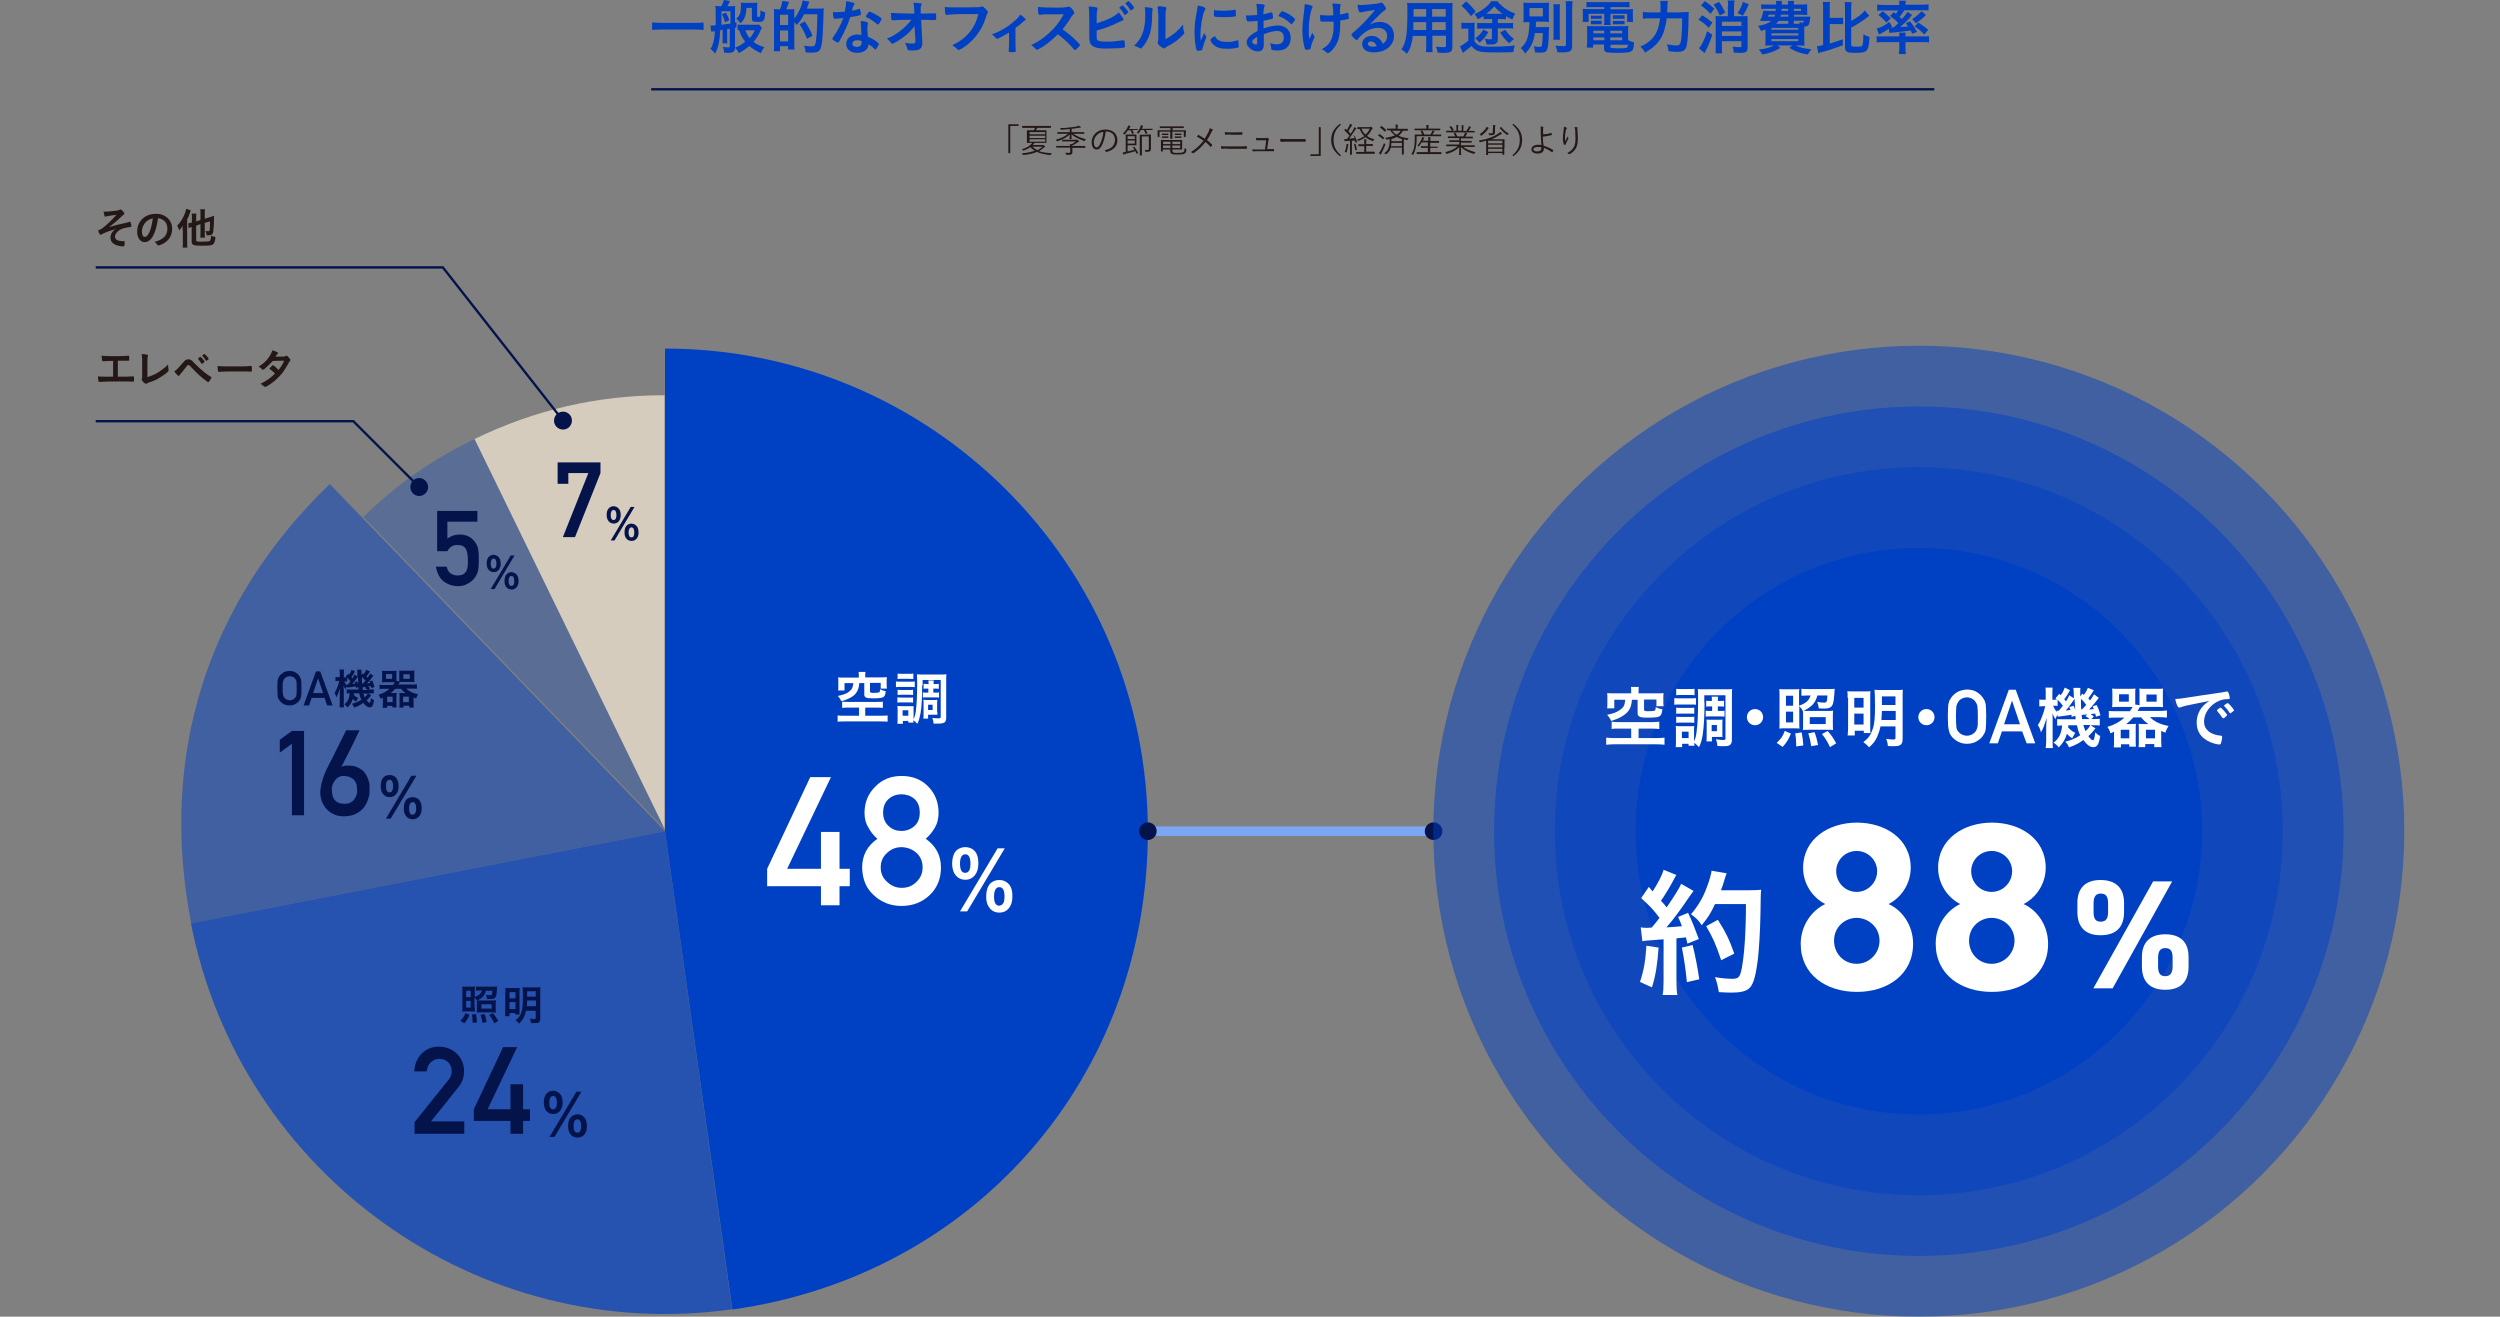 <?xml version="1.0" encoding="utf-8"?>
<!-- Generator: Adobe Illustrator 24.1.3, SVG Export Plug-In . SVG Version: 6.00 Build 0)  -->
<svg version="1.1" id="レイヤー_1" xmlns="http://www.w3.org/2000/svg" xmlns:xlink="http://www.w3.org/1999/xlink" x="0px"
	 y="0px" viewBox="0 0 1050 553" style="enable-background:new 0 0 1050 553;" xml:space="preserve">
<rect x="0" y="0" width="1050" height="553" fill="#808080" stroke="none"/>
<style type="text/css">
	.st0{fill:none;stroke:#05134B;stroke-miterlimit:10;}
	.st1{opacity:0.5;fill:#0041C4;}
	.st2{opacity:0.7;fill:#0041C4;}
	.st3{fill:#0041C4;}
	.st4{fill:#D6CCBD;}
	.st5{opacity:0.3;fill:#0041C4;}
	.st6{fill:#231815;}
	.st7{fill:#05134B;}
	.st8{fill:#FFFFFF;}
	.st9{fill:none;stroke:#7AA6F2;stroke-width:4;stroke-miterlimit:10;}
</style>
<g>
	<line class="st0" x1="273.5" y1="37.5" x2="812.4" y2="37.5"/>
	<g>
		<g>
			<g>
				<g>
					<path class="st1" d="M279.3,349.1l-199,38.7c-13.7-70.4,6.6-134.8,58.2-184.5L279.3,349.1z"/>
				</g>
			</g>
			<g>
				<g>
					<path class="st2" d="M279.3,349.1l28.2,200.8c-106.5,15-206.7-56.6-227.3-162.1L279.3,349.1z"/>
				</g>
			</g>
			<g>
				<g>
					<path class="st3" d="M279.3,349.1V146.4c112,0,202.8,90.8,202.8,202.8c0,103-72.5,186.5-174.5,200.8L279.3,349.1z"/>
				</g>
			</g>
		</g>
		<g>
			<g>
			</g>
			<g>
			</g>
			<g>
			</g>
			<g>
			</g>
			<g>
			</g>
		</g>
	</g>
	<g>
		<g>
			<g>
				<g>
					<path class="st4" d="M279.1,348.1l-79.8-163.7c25.3-12.3,51.7-18.4,79.8-18.4V348.1z"/>
				</g>
			</g>
			<g>
				<g>
					<path class="st5" d="M279.1,348.1l-126.5-131c14.5-14,28.6-23.9,46.7-32.7L279.1,348.1z"/>
				</g>
			</g>
		</g>
		<g>
			<g>
			</g>
			<g>
			</g>
			<g>
			</g>
			<g>
			</g>
			<g>
			</g>
		</g>
	</g>
	<g>
		<path class="st3" d="M295.5,12.6c-1.1-0.1-2.2-0.2-3.7-0.2h-14.2c-1.3,0-2.7,0.1-3.7,0.2V9.4c1.1,0.1,2.1,0.2,3.7,0.2h14.2
			c1.6,0,2.8,0,3.7-0.2V12.6z"/>
		<path class="st3" d="M298.9,10.7c0.1,0,0.2,0,0.2,0c0.2,0,0.7,0,1.5-0.1c0-1.2,0-2.4,0-3.3c0-2.8,0-3.8-0.2-4.8
			c0.6,0.1,1.1,0.1,1.8,0.1h0.8c0.5-1,0.9-1.9,1-2.6l2.6,0.4c-0.4,0.9-0.8,1.6-1.1,2.2h1.4c0.8,0,1.4,0,1.9-0.1
			c-0.1,0.5-0.1,0.9-0.1,1.5v5.4c0.2,0,0.3,0,0.6-0.1v2.2c-0.3,0.1-0.4,0.1-0.6,0.2v8.2c0,1.1-0.2,1.5-0.8,1.9
			c-0.4,0.2-1,0.4-1.9,0.4c-0.5,0-1.1,0-1.9-0.1c0-1-0.1-1.2-0.5-2.4c1.2,0.2,1.7,0.2,2.4,0.2c0.4,0,0.5-0.1,0.5-0.5v-7.3
			c-0.1,0-0.2,0-0.9,0.1c-0.1,0-0.1,0-0.2,0V16c0,1.2,0,1.6,0.1,2.2h-2.1c0.1-0.6,0.1-1,0.1-2.2v-3.5l-1,0.2
			c-0.2,4.5-0.8,7.2-2.1,9.8c-0.8-0.9-0.8-0.9-2-2c0.8-1,1.2-2.4,1.5-4.1c0.2-0.9,0.3-2.4,0.3-3.3c-0.9,0.1-1.4,0.2-1.5,0.2
			l-0.3-2.6H298.9z M303,6.3c0,1.9,0,2.4,0,4.1c1.2-0.1,2.8-0.4,3.8-0.5V4.7H303V6.3z M304.9,5.3c0.7,1.2,1,1.9,1.4,3.2l-1.8,0.9
			c-0.3-1.4-0.7-2.2-1.3-3.4L304.9,5.3z M320,11.7c-0.1,0.2-0.3,0.6-0.5,0.9c-0.7,1.8-1.8,3.6-3,5c1.2,1,2.5,1.6,4.5,2.2
			c-0.5,0.6-0.9,1.4-1.4,2.5c-1.9-0.8-3.4-1.7-4.9-3c-1.4,1.2-2.5,2-4.4,3c-0.4-0.9-0.6-1.2-1.6-2.3c2-0.8,3-1.4,4.3-2.5
			c-1.2-1.4-1.7-2.4-2.6-4.9c-0.2,0-0.3,0-0.6,0.1v-2.4c0.4,0.1,0.9,0.1,1.7,0.1h5.6c0.9,0,1.4,0,1.7-0.1L320,11.7z M313.5,3.3
			c-0.1,3.1-0.8,5-2.5,6.5c-0.6-0.9-1-1.3-1.8-2c1.5-1,2-2.5,2-5.3c0-0.7,0-1-0.1-1.4c0.7,0.1,1.4,0.1,2,0.1h2.9
			c0.9,0,1.4,0,2.1-0.1c0,0.5-0.1,1.1-0.1,2v3.6c0,0.3,0.1,0.4,0.4,0.4c0.5,0,0.7,0,0.8-0.3c0.1-0.3,0.2-1.1,0.2-2.5
			c0.8,0.5,1.2,0.7,2,0.9c-0.3,3.7-0.6,4-3,4c-2.3,0-2.6-0.2-2.6-1.5V3.3H313.5z M313,12.7c0.4,0.9,0.7,1.6,0.9,1.9
			c0.3,0.5,0.6,1,1,1.4c1.1-1.3,1.4-1.8,2.1-3.3H313z"/>
		<path class="st3" d="M327.6,3.9c0.5-1.1,0.8-2.2,1-3.5l2.8,0.4c-0.5,1.5-0.7,1.9-1.2,3.1h1.3c1.2,0,1.9,0,2.1-0.1
			c0,0.2,0,0.2,0,0.7c0,0,0,0.1,0,1.3v2c1.5-1.8,3.2-5.2,3.5-7.6l2.8,0.5c-0.1,0.3-0.2,0.5-0.3,0.9c-0.1,0.3-0.5,1.5-0.7,2h5.1
			c1,0,1.5,0,2-0.1c-0.1,0.5-0.1,0.7-0.1,1c0,0.1,0,0.1,0,0.8c0,0.1,0,0.1-0.2,5.8c-0.2,5.1-0.5,7.8-1,9.2c-0.6,1.4-1.5,1.8-3.9,1.8
			c-0.6,0-1.2,0-2.4-0.1c-0.1-1.1-0.3-1.8-0.7-2.8c1.6,0.2,2.3,0.3,3.1,0.3c1,0,1.4-0.2,1.6-0.9c0.5-1.5,0.8-6.1,0.9-12.6h-5.6
			c-0.9,1.9-1.7,2.9-3.1,4.5c-0.3-0.5-0.4-0.6-1-1.2v9.2c0,0.9,0,1.8,0.1,2.3H331v-1.4h-3.4v2.1H325c0.1-0.7,0.1-1.6,0.1-3.1V6.2
			c0-1.2,0-1.8-0.1-2.4c0.4,0,0.9,0.1,1.3,0.1h0.8H327.6z M327.6,10.5h3.4V6.2h-3.4V10.5z M327.6,17.4h3.4v-4.6h-3.4V17.4z
			 M338.9,16.3c-0.8-2.4-2-4.6-3.1-6.1L338,9c1.4,2,2.2,3.4,3.3,6L338.9,16.3z"/>
		<path class="st3" d="M351.8,7.8c-0.4,0-0.7,0-1,0.1c-0.2,0-0.2,0-0.3,0c-0.2,0-0.3-0.1-0.4-0.3c-0.1-0.4-0.3-1.7-0.3-2.5
			c0.3,0,1,0,1.9,0c0.3,0,2.2-0.1,3.1-0.2c0.4-2,0.6-3.1,0.6-4.4c2.6,0.4,3.5,0.7,3.5,1.1c0,0.2,0,0.2-0.4,0.8
			c-0.2,0.3-0.3,0.6-0.7,2.1c1.2-0.2,1.9-0.4,2.8-0.7c0.2,0,0.2-0.1,0.4-0.1c0.2,0,0.2,0.1,0.4,0.9c0.1,0.6,0.2,1.1,0.2,1.4
			c0,0.3-0.1,0.3-0.7,0.5c-0.8,0.2-2.3,0.5-3.8,0.7c-0.9,2.8-1.6,4.3-2.7,6.6c-0.9,1.8-1.4,2.7-2,3.7c-0.2,0.3-0.3,0.4-0.5,0.4
			c-0.2,0-1-0.4-1.8-1c-0.4-0.3-0.5-0.4-0.5-0.6s0.1-0.3,0.4-0.8c0.7-0.9,1.7-2.5,2.5-4.1c0.7-1.4,1-2,1.7-3.9
			C353,7.7,353,7.8,351.8,7.8z M360,22.2c-2.7,0-4.6-1.5-4.6-3.7c0-2.3,1.9-4,4.5-4c0.6,0,0.9,0,1.9,0.2c-0.1-1.2-0.1-1.7-0.2-4
			c0-0.5,0-1.1-0.1-1.9c1.3,0.1,2.2,0.3,2.7,0.5c0.2,0.1,0.3,0.2,0.3,0.4c0,0.1,0,0.2,0,0.4c-0.1,0.5-0.2,0.9-0.2,1.6
			c0,0.9,0.1,2.5,0.2,3.7c1.8,0.8,2.5,1.2,3.8,2.2c0.5,0.4,0.8,0.7,0.8,0.9c0,0.2-0.1,0.5-0.8,1.6c-0.3,0.5-0.5,0.7-0.7,0.7
			c-0.1,0-0.1,0-0.8-0.7c-0.5-0.5-1.2-1-2-1.5C364.6,20.8,362.9,22.2,360,22.2z M360,16.9c-1.2,0-2,0.6-2,1.5c0,0.8,0.8,1.3,1.9,1.3
			c1.3,0,2-0.7,2-2c0-0.2,0-0.4,0-0.4C361.3,17,360.7,16.9,360,16.9z M369.3,9.8c-0.3,0.4-0.5,0.5-0.6,0.5c-0.1,0-0.2,0-0.4-0.2
			c-0.6-0.6-1.5-1.2-2.4-1.8c-0.6-0.4-0.6-0.4-1.7-0.9c-0.3-0.2-0.5-0.2-0.5-0.5c0-0.2,0.1-0.4,0.5-1c0.6-0.9,0.8-1,1-1
			c0.5,0,2.3,1,3.7,1.8c1.1,0.7,1.4,1,1.4,1.3C370.2,8.3,369.8,9,369.3,9.8z"/>
		<path class="st3" d="M384.1,11c-1.5,2-3.3,3.7-5.5,5.2c-1.4,1-3.5,2.2-3.8,2.2c-0.2,0-0.3,0-0.8-0.7c-0.5-0.7-0.9-1-1.5-1.5
			c2.3-0.9,3.8-1.8,5.7-3.3s3-2.6,4.6-4.6c-3.7,0-6.3,0.1-7.4,0.2c-0.2,0-0.4,0-0.5,0c-0.3,0-0.5,0-0.5-0.3
			c-0.1-0.4-0.2-1.4-0.2-2.8c1.1,0.1,4.9,0.3,8.1,0.3h1.7l0-1.2c-0.1-1.7-0.1-2.3-0.4-3.4c1.5,0.1,2.5,0.2,3.2,0.3
			c0.2,0,0.3,0.2,0.3,0.4c0,0.2,0,0.2-0.2,0.5c-0.1,0.2-0.2,0.5-0.2,1.1c0,0.4,0,0.8,0,1.3l0,1c4.4-0.1,4.9-0.1,5.5-0.1
			c0.2,0,0.2,0,0.4,0c0.6,0,0.6,0.1,0.6,1.4s0,1.4-0.5,1.4c0,0-0.1,0-0.1,0c-0.1,0-0.2,0-0.4,0c-0.1,0-0.1,0-0.9,0
			c-1.5,0-3.5-0.1-4.4-0.1l0.3,6.2c0,0.2,0,0.3,0.1,1.7c0.1,1,0.1,1.1,0.1,1.5c0,2.8-1,3.5-4.2,3.5c-1,0-1.5,0-1.7-0.1
			c-0.2-0.1-0.3-0.2-0.5-1c-0.2-0.6-0.4-1.2-0.9-2.1c1.2,0.2,2,0.3,2.9,0.3c1.2,0,1.5-0.2,1.5-1.1c0,0,0,0,0-0.1L384.1,11z"/>
		<path class="st3" d="M406,5.9c-4.5,0-7.6,0.2-8.4,0.4c0,0,0,0-0.1,0c-0.5,0-0.6-0.8-0.7-3.4c1.2,0.2,2.8,0.2,6.5,0.2
			c3.4,0,7.3-0.1,7.9-0.1c0.5-0.1,0.6-0.1,1-0.2c0.1-0.1,0.2-0.1,0.3-0.1c0.4,0,0.9,0.4,1.8,1.4c0.5,0.6,0.6,0.8,0.6,1
			c0,0.2-0.1,0.3-0.2,0.6c-0.2,0.3-0.3,0.4-0.8,2.1c-1.4,4.4-4.2,8.3-7.9,11.2c-1.5,1.1-2.9,2-3.3,2c-0.3,0-0.3,0-0.9-0.6
			c-0.7-0.7-1.2-1-1.9-1.4c3.7-1.8,5.7-3.4,7.6-5.8c1.7-2.2,2.8-4.5,3.4-7.3C408.8,5.9,408.8,5.9,406,5.9z"/>
		<path class="st3" d="M423.8,13.7c-2,1.2-4.6,2.6-5,2.6c-0.2,0-0.2,0-0.7-0.5c-0.4-0.5-0.9-0.9-1.5-1.4c3.3-1.1,6.6-3,9.5-5.6
			c1.2-1,1.8-1.7,2.4-2.7c1.3,0.9,2.3,1.8,2.3,2.2c0,0.1-0.1,0.2-0.3,0.3c-0.3,0.1-0.6,0.3-1.3,1c-0.5,0.5-1.5,1.3-2.7,2.1v4
			c0,2.2,0,4.4,0.1,5.5c0,0.1,0,0.2,0,0.3c0,0.4-0.2,0.4-1.8,0.4c-1,0-1.1,0-1.1-0.3c0,0,0,0,0-0.1s0-0.1,0-0.1c0-0.1,0-0.2,0-0.5
			c0.1-0.6,0.1-2.8,0.1-5.2V13.7z"/>
		<path class="st3" d="M451,16.1c1.6,1.5,2.6,2.5,2.6,2.8c0,0.2-0.3,0.6-1.1,1.4c-0.6,0.5-0.8,0.7-1,0.7c-0.1,0-0.2,0-0.4-0.2
			c-0.3-0.3-0.3-0.3-1.4-1.6c-1.4-1.5-3.2-3.2-5.4-4.8c-1.7,1.7-3.9,3.6-5.7,4.8c-1.4,1-2.8,1.7-3.1,1.7c-0.2,0-0.3,0-0.9-0.7
			c-0.3-0.4-0.9-0.9-1.5-1.3c2.9-1.3,5-2.8,7.4-4.9c2.6-2.4,4.3-4.5,6.3-8c-8.4,0-8.4,0-9.8,0.2c-0.3,0-0.4,0-0.4,0
			c-0.3,0-0.4-0.1-0.5-0.4c-0.1-0.8-0.2-1.5-0.2-2.9c1.7,0.2,4.4,0.3,8,0.3c1.5,0,3,0,3.8-0.2c0.3,0,0.4,0,0.9-0.2
			c0.1,0,0.1,0,0.3,0c0.4,0,0.9,0.3,1.5,1.1c0.5,0.7,0.8,1.2,0.8,1.5c0,0.3-0.1,0.4-0.7,1c-0.4,0.4-0.6,0.6-1.3,1.9
			c-0.8,1.2-1.9,2.8-2.9,4C448.1,13.7,449.5,14.7,451,16.1z"/>
		<path class="st3" d="M460.8,16.7c0.4,0.6,1.5,0.8,3.9,0.8c2.3,0,3.5-0.1,7-0.6c0.1,0,0.2,0,0.2,0c0.2,0,0.4,0.1,0.4,0.4
			c0.1,0.4,0.2,1.6,0.2,2.1c0,0.4-0.1,0.5-0.5,0.6c-0.8,0.2-4.3,0.4-7.1,0.4c-2.9,0-4.4-0.2-5.5-0.8c-0.9-0.4-1.5-1.1-1.7-2
			c-0.1-0.6-0.2-1.1-0.2-2.1c0-0.2,0-0.6,0-1c0-2.6,0-3,0-4.7c0-4.3-0.1-5.9-0.3-7.1c3.1,0.2,3.8,0.4,3.8,0.9c0,0.1,0,0.2-0.1,0.5
			c-0.1,0.2-0.2,0.5-0.2,1c-0.1,0.8-0.1,1.3-0.1,2.7c0,1,0,1.6,0,2c4.3-1.3,7.8-3,9.3-4.6c1.2,1.5,2,2.7,2,3c0,0.2-0.1,0.3-0.6,0.5
			c-0.3,0.1-1,0.4-2,0.9c-3.1,1.5-5.3,2.3-8.7,3.2C460.6,15.9,460.6,16.4,460.8,16.7z M472.1,6c-0.5-1-1-1.7-1.8-2.5
			c-0.2-0.2-0.2-0.2-0.2-0.2c0-0.1,0.1-0.3,0.6-0.6c0.4-0.3,0.6-0.4,0.7-0.4c0.2,0,0.5,0.2,1.1,0.9c0.8,0.9,1.4,1.7,1.4,1.9
			c0,0.2-1.1,1.2-1.5,1.2C472.2,6.2,472.2,6.1,472.1,6z M474.9,4.4c-0.1,0-0.2,0-0.2-0.2c-0.7-1.1-1.1-1.7-1.9-2.5
			c-0.1-0.1-0.1-0.1-0.1-0.2c0-0.2,1-1,1.2-1c0.2,0,0.5,0.2,1.1,0.9c0.7,0.8,1.3,1.6,1.3,1.9C476.3,3.6,475.2,4.4,474.9,4.4z"/>
		<path class="st3" d="M483.8,3.4c0.2,0.1,0.3,0.2,0.3,0.4c0,0.1,0,0.2,0,0.4c-0.2,0.5-0.2,1-0.2,2c0,6.1-1.1,10-3.8,13.3
			c-0.6,0.7-0.8,0.9-1,0.9c-0.1,0-0.2-0.1-0.4-0.2c-0.7-0.4-1.3-0.7-2.4-0.9c1.7-1.8,2.4-2.7,3.2-4.4c1-2.3,1.5-4.7,1.5-8.3
			c0-1.6,0-2.4-0.2-3.6C481.9,3,483.1,3.2,483.8,3.4z M486.4,5.8c0-1.2-0.1-2.2-0.2-3.2c2.7,0.1,3.7,0.3,3.7,0.8
			c0,0.1,0,0.2-0.1,0.5c-0.1,0.1-0.2,0.5-0.2,0.9c-0.1,0.7-0.1,0.7-0.1,11.7c3.2-1.8,5.2-3.5,7.4-6.2c0,1.3,0.1,2.2,0.4,3
			c0.1,0.2,0.1,0.3,0.1,0.4c0,0.4-0.2,0.7-1.4,1.8c-1.8,1.7-3.1,2.6-5.4,3.8c-0.5,0.3-0.9,0.5-1.2,0.8c-0.2,0.2-0.4,0.2-0.6,0.2
			c-0.3,0-1.2-0.6-1.9-1.2c-0.5-0.5-0.7-0.9-0.7-1.2c0-0.1,0-0.2,0.1-0.4c0.2-0.5,0.2-0.9,0.2-2.3V5.8z"/>
		<path class="st3" d="M506.5,15.2c0.1,0.1,0.1,0.2,0.1,0.3c0,0.2,0,0.2-0.2,0.8c-0.5,1.2-1.1,3-1.4,4.3c-0.1,0.3-0.2,0.4-0.2,0.5
			c-0.1,0-1,0.2-1.2,0.2c0,0,0,0-0.1,0c-0.1,0-0.3,0-0.5,0c-0.3,0-0.4-0.1-0.5-0.4c-0.5-1.6-0.8-5-0.8-7.5c0-2.8,0.2-4.5,0.9-8.2
			c0.2-1.4,0.4-2.1,0.5-2.9c1.1,0.2,2,0.4,2.7,0.8c0.4,0.2,0.5,0.3,0.5,0.5c0,0.2,0,0.2-0.3,0.7c-0.8,1.3-1.8,6.6-1.8,10.2
			c0,0.6,0,1.4,0.1,2.6c0.7-1.6,0.9-2,1.5-3.3C505.9,14.3,506.1,14.6,506.5,15.2z M512,17c0.8,0.4,1.8,0.6,3.4,0.6
			c1.6,0,2.6-0.1,4.1-0.6c0.1-0.1,0.3-0.1,0.3-0.1c0.2,0,0.3,0.1,0.3,0.3c0.1,0.9,0.2,1.9,0.2,2.4c0,0.2-0.1,0.3-0.4,0.4
			c-1.3,0.3-2.7,0.5-4.4,0.5c-2.3,0-3.7-0.3-4.9-1c-1.1-0.7-2.2-2-2.2-2.7c0-0.4,0.5-0.8,1.9-1.7C510.7,16.2,511.2,16.6,512,17z
			 M510.2,4.3c0.5,0.1,2.2,0.2,3.4,0.2c1.7,0,3.3-0.1,4.9-0.4c0.1,0,0.1,0,0.2,0c0.2,0,0.2,0.1,0.3,0.3c0,0.2,0.1,1.4,0.1,2
			c0,0.4-0.1,0.5-0.3,0.5c-1,0.2-2.7,0.3-4.5,0.3c-2.1,0-4.1-0.1-4.3-0.3c-0.1-0.1-0.2-0.2-0.2-0.7c0-0.7,0.1-1.7,0.1-1.9
			c0-0.1,0.1-0.2,0.2-0.2C510.1,4.2,510.2,4.2,510.2,4.3z"/>
		<path class="st3" d="M528,8.8c-2,0.2-2.5,0.2-3.6,0.2c-0.8,0-0.9-0.3-1.1-2.5c0.5,0,0.8,0,1,0c1.2,0,2.3-0.1,3.7-0.2V5.8
			c0-1.6-0.1-2.9-0.4-4.2c1.9,0.1,2.7,0.2,3.2,0.3c0.2,0.1,0.4,0.2,0.4,0.5c0,0.1,0,0.2-0.2,0.5c-0.2,0.5-0.3,1.4-0.4,3.1
			c0.8-0.2,2.2-0.5,3.2-0.8c0.1,0,0.1,0,0.2,0c0.2,0,0.3,0.1,0.4,0.3c0.1,0.5,0.3,1.5,0.3,1.9c0,0.2-0.1,0.4-0.3,0.5
			c-0.3,0.1-2.1,0.5-3.7,0.8v3.2c2.5-0.8,4.4-1.2,6.1-1.2c3.2,0,5.3,2.1,5.3,5.2c0,2-0.8,3.7-2.3,4.6c-0.8,0.4-1.9,0.7-3.1,0.7
			c-1.2,0-2.3-0.1-2.5-0.3c-0.3-0.1-0.3-0.2-0.3-0.8c-0.1-0.7-0.2-1.3-0.5-2c1,0.4,1.9,0.5,2.8,0.5c2,0,3-1,3-2.8
			c0-1.7-1-2.8-2.7-2.8c-1.6,0-3.6,0.5-5.7,1.4c0,0.1,0,0.1,0,1.1c0,1.7,0,1.7,0,2c0,0.5,0,0.9,0,1.1c0,2-0.8,3-2.4,3
			c-1.6,0-3.2-0.8-4.2-2.1c-0.4-0.5-0.6-1.1-0.6-1.8c0-1.6,1.5-3.1,4.6-4.7V8.8z M528,15.5c-1.5,0.9-2.1,1.5-2.1,2
			c0,0.6,0.8,1.2,1.6,1.2c0.4,0,0.5-0.2,0.5-0.8V15.5z M542,9.9c-1.3-1.3-3-2.5-4.7-3c-0.2-0.1-0.3-0.2-0.3-0.3c0-0.2,0.2-0.5,1-1.5
			c0.3-0.4,0.3-0.4,0.5-0.4c0.2,0,1.2,0.4,1.8,0.7c1.6,0.7,3.6,2.3,3.6,2.8c0,0.5-1.2,2-1.6,2C542.2,10.1,542.1,10,542,9.9z"/>
		<path class="st3" d="M548.1,2c0-0.2,0-0.2,0-0.3c1.6,0.3,2.4,0.5,3,0.8c0.2,0.1,0.2,0.2,0.2,0.4c0,0.1,0,0.2-0.2,0.4
			c-0.2,0.4-0.3,0.7-0.7,2.4c-0.5,2.1-0.7,4.5-0.7,7.2c0,1.4,0,2.2,0.2,3.5l1.3-2.7c0.2,0.5,0.4,1,0.7,1.3c0.2,0.2,0.2,0.3,0.2,0.5
			c0,0.2,0,0.2-0.5,1.2c-0.5,1.1-0.8,2.1-1.1,3.4c-0.1,0.4-0.1,0.5-0.3,0.6c-0.2,0.1-1,0.2-1.5,0.2c-0.4,0-0.5-0.1-0.6-0.3
			c-0.6-1.7-1.1-5.2-1.1-7.7c0-2.2,0.3-5.1,0.7-8.2c0.2-1,0.2-1.8,0.2-2.3V2z M556.6,9.1c-1.4,0-1.8,0-1.9-0.2
			c-0.2-0.2-0.3-1.2-0.3-2.2c0-0.1,0-0.2,0-0.4c1,0.1,1.8,0.2,3.1,0.2c1,0,1.5,0,2.5-0.1c-0.1-2.6-0.2-4.1-0.5-4.9
			c0.3,0,0.5,0,0.7,0c0.9,0,2,0.1,2.5,0.2c0.2,0.1,0.4,0.2,0.4,0.4c0,0.1,0,0.2-0.1,0.4c-0.1,0.3-0.2,0.9-0.2,1.5c0,0.4,0,1.5,0,1.9
			c0,0.1,0,0.1,0,0.2c1.2-0.2,1.9-0.3,2.9-0.7c0.1,0,0.2,0,0.3,0c0.2,0,0.2,0.1,0.3,0.2c0.1,0.3,0.2,1.2,0.2,1.8
			c0,0.4-0.1,0.6-0.3,0.6c-0.3,0.1-1.8,0.4-3.3,0.6c0,0.7,0,1.1,0,1.5c0,3.7-0.5,6.3-1.5,8.3c-0.9,1.8-2.8,3.9-3.7,3.9
			c-0.2,0-0.3,0-0.6-0.3c-0.8-0.7-1-0.9-2-1.3c1.8-1,2.9-2,3.7-3.4c0.8-1.5,1.3-3.6,1.3-5.9c0-0.2,0-0.6,0-1.2c0-0.2,0-0.6,0-1.1
			C559.2,9,557.1,9.1,556.6,9.1z"/>
		<path class="st3" d="M579.5,9.2c3.5,0,6,2.4,6,5.8c0,2.3-1.2,4.4-3.3,5.7c-1.4,0.8-3.2,1.3-5.1,1.3c-3.2,0-5-1.3-5-3.5
			c0-2,1.7-3.4,4-3.4c2.1,0,3.7,1.1,4.7,3.3c1.3-0.9,1.8-1.9,1.8-3.2c0-2.2-1.5-3.5-3.9-3.5c-2.4,0-5.1,1.2-7.2,3.4
			c-0.4,0.4-0.8,0.8-1.2,1.4c-0.2,0.2-0.3,0.3-0.5,0.3c-0.5,0-2.2-1.8-2.2-2.2c0-0.2,0.1-0.4,0.6-0.8c0.6-0.5,1.4-1.2,2.5-2.2
			c2.4-2.3,4.2-4.2,6.8-7.4c-3.1,0.4-5.2,0.8-6,1c-0.1,0-0.2,0-0.3,0c-0.2,0-0.3-0.1-0.5-0.5c-0.3-0.8-0.5-1.6-0.5-2.7
			c0.7,0.1,1.2,0.1,1.7,0.1c1.2,0,3.2-0.2,5.9-0.5c0.9-0.1,1.2-0.2,1.9-0.4c0.2-0.1,0.3-0.1,0.5-0.1c0.3,0,0.7,0.3,1.3,1.3
			c0.5,0.6,0.6,1,0.6,1.2c0,0.3-0.1,0.4-0.6,0.8c-0.5,0.3-0.7,0.5-1.3,1c-1.2,1.2-1.3,1.2-2.8,2.8c-1.1,1.1-1.2,1.2-2.2,2.2
			C576.7,9.6,578,9.2,579.5,9.2z M577.1,17.8c-0.4-0.2-0.8-0.4-1.3-0.4c-0.8,0-1.3,0.4-1.3,1c0,0.7,0.8,1.2,2,1.2c0.5,0,1,0,1.7-0.2
			C577.9,18.6,577.6,18.2,577.1,17.8z"/>
		<path class="st3" d="M593.4,15c-0.4,3.3-1,5.5-2.5,7.6c-1-1-1.3-1.2-2.3-1.9c2-2.9,2.5-5.8,2.5-16.1c0-1.6,0-2.4-0.1-3.4
			c0.8,0.1,1.5,0.1,2.8,0.1h13.5c1.3,0,2,0,2.8-0.1c-0.1,0.8-0.1,1.5-0.1,2.7v15.8c0,2-0.7,2.5-3.5,2.5c-0.7,0-2,0-2.7-0.1
			c-0.1-0.9-0.3-1.5-0.7-2.5c1.2,0.1,2.2,0.2,3,0.2c1,0,1.2-0.1,1.2-0.6V15h-5.7v4c0,1.4,0,2.2,0.1,2.9h-2.8
			c0.1-0.8,0.1-1.4,0.1-2.8v-4H593.4z M598.9,9.3h-5.3c0,0.6,0,1.2,0,1.5c0,1.1,0,1.3,0,1.8h5.4V9.3z M598.9,3.8h-5.2v2.5l0,0.7h5.3
			V3.8z M607.2,7V3.8h-5.7V7H607.2z M607.2,12.6V9.3h-5.7v3.3H607.2z"/>
		<path class="st3" d="M613.9,9.5c0.6,0.1,1,0.1,1.9,0.1h1.8c0.8,0,1.3,0,1.8-0.1c-0.1,0.7-0.1,1.2-0.1,2.6v5.2
			c1.2,1.8,2.4,2.3,6.2,2.3c5.1,0,8.3-0.2,10.8-0.5c-0.5,1.2-0.5,1.5-0.7,2.8c-2,0.1-5.1,0.1-7.5,0.1c-4.3,0-5.9-0.1-7.1-0.5
			c-1.2-0.4-2-1-3-2.2c-1,0.9-1.5,1.3-2.8,2.3c-0.4,0.3-0.5,0.4-0.8,0.6l-1.2-2.8c0.8-0.3,2.2-1.3,3.5-2.3V12h-1.3
			c-0.7,0-1,0-1.6,0.1V9.5z M615.8,0.6c1.9,1.7,2.8,2.7,4,4.2l-2,2c-1.1-1.5-2.2-2.8-4-4.4L615.8,0.6z M624.9,8
			c-0.9,0-1.2,0-1.8,0.1V6.7c-0.7,0.5-1.2,0.8-2.4,1.4c-0.5-1-0.8-1.4-1.4-2.2c1.9-0.8,3-1.5,4.5-2.7c1.2-1,1.8-1.6,2.5-2.7h2.6
			c1,1.2,1.8,2,3.2,3c1.4,1,2.4,1.5,4.3,2.2c-0.5,0.8-0.9,1.6-1.2,2.5c-1.3-0.6-1.9-0.9-2.7-1.4v1.4C631.8,8,631.5,8,630.5,8h-1.4
			v1.7h4.2c1,0,1.5,0,2.2-0.1V12c-0.8-0.1-1.3-0.1-2.2-0.1h-4.2v4.5c0,1.8-0.8,2.3-3.1,2.3c-0.1,0-0.4,0-0.8,0c-0.2,0-0.4,0-0.8,0
			c-0.2-0.9-0.4-1.6-0.8-2.4c0.9,0.1,1.6,0.2,2.2,0.2c0.6,0,0.8-0.1,0.8-0.5V12h-4.3c-0.8,0-1.3,0-1.9,0.1V9.6c0.5,0.1,1,0.1,2,0.1
			h4.3V8H624.9z M625.1,13.5c-1,1.8-2,3-3.7,4.4c-0.7-0.9-1-1.1-1.8-1.8c1.7-1.3,2.5-2.1,3.4-3.7L625.1,13.5z M630.3,5.8
			c0.6,0,0.6,0,0.8,0c-1.6-1.1-2.4-1.8-3.5-3.1c-1.2,1.3-1.9,2-3.4,3.1c0.5,0,0.5,0,0.9,0H630.3z M632.2,12.5
			c1.4,1.9,1.9,2.5,3.7,3.9c-0.8,0.6-1.2,0.9-2,1.8c-1.8-1.6-2.7-2.7-3.8-4.6L632.2,12.5z"/>
		<path class="st3" d="M644.7,13.8c-0.4,2.2-0.7,3.5-1.4,4.9c-0.7,1.5-1.5,2.5-2.8,3.8c-0.6-1.2-0.9-1.5-1.8-2.3
			c1.9-1.7,2.8-3.3,3.3-6.3c0.2-1.5,0.3-2.6,0.4-4.6c-1.4,0-1.9,0-2.6,0.1c0.1-0.8,0.1-1.4,0.1-2.6V3.7c0-1.2,0-1.7-0.1-2.6
			c0.8,0.1,1.6,0.1,3,0.1h4.9c1.5,0,2.3,0,2.9-0.1c-0.1,0.8-0.1,1.3-0.1,2.5v3.1c0,1.5,0,1.9,0.1,2.5c-0.7-0.1-1.7-0.1-3-0.1h-2.5
			c0,1.2,0,1.5-0.1,2.3h3.3c1,0,1.6,0,2.3-0.1c0,0.5,0,0.8-0.1,1.7c0,3.4-0.2,6.3-0.6,7.5c-0.4,1.3-1.1,1.6-3.1,1.6
			c-0.5,0-1.1,0-2.1-0.1c-0.1-1.1-0.2-1.8-0.6-2.6c1.1,0.2,1.8,0.3,2.5,0.3c0.7,0,0.9-0.1,1-0.6c0.2-1,0.3-2.7,0.4-5.2H644.7z
			 M642.4,6.9h5.6V3.4h-5.6V6.9z M655.2,1.8c-0.1,0.8-0.1,1.5-0.1,2.9v9.1c0,1.5,0,2.1,0.1,2.9h-2.8c0.1-0.7,0.1-1.2,0.1-2.8V4.7
			c0-1.4,0-2.2-0.1-2.9H655.2z M660.5,0.6c-0.1,1-0.2,1.9-0.2,3.2v15.3c0,2.4-0.7,2.9-4.2,2.9c-0.6,0-0.9,0-2-0.1
			c-0.2-1.1-0.4-1.8-0.8-2.7c1.3,0.1,2.5,0.2,3.2,0.2c0.9,0,1.2-0.1,1.2-0.7v-15c0-1.1,0-2.2-0.1-3.2H660.5z"/>
		<path class="st3" d="M668.8,3c-1,0-1.6,0-2.5,0.1V0.8c0.9,0.1,1.7,0.1,2.7,0.1h12.7c1.1,0,1.9,0,2.7-0.1v2.3
			C683.5,3,683,3,681.9,3h-5.5v0.9h6.5c1.6,0,2.2,0,3-0.1c-0.1,0.5-0.1,1-0.1,2v1.5c0,0.8,0,1.3,0.1,1.9h-2.5V5.8h-7v2.4
			c0,1.2,0,1.7,0.1,2.3h-2.8c0.1-0.7,0.1-1.3,0.1-2.3V5.8h-6.6v3.4h-2.5c0.1-0.7,0.1-1.1,0.1-1.9V5.7c0-0.9,0-1.3-0.1-2
			c0.7,0.1,1.4,0.1,3,0.1h6.1V3H668.8z M683.8,16.9c0.8,0.4,1.5,0.7,2.5,0.9c-0.1,2.1-0.3,3.1-1,3.6c-0.7,0.6-2.1,0.8-6.1,0.8
			c-4.8,0-5.5-0.2-5.5-1.8v-1.7h-4.6V20h-2.7c0.1-0.8,0.2-1.5,0.2-2.4v-4.4c0-0.9,0-1.6-0.1-2.3c0.6,0.1,1.2,0.1,2.3,0.1h12.7
			c1.1,0,1.7,0,2.4-0.1c-0.1,0.7-0.1,1.2-0.1,2.3V16.9z M668.2,6.5c0.4,0.1,0.6,0.1,1.2,0.1h2.1c0.5,0,0.9,0,1.2-0.1V8
			c-0.4-0.1-0.6-0.1-1.2-0.1h-2.1c-0.6,0-0.8,0-1.2,0.1V6.5z M668.2,8.7c0.4,0,0.6,0,1.2,0h2.1c0.6,0,0.8,0,1.2,0v1.5
			c-0.4,0-0.6,0-1.2,0h-2.1c-0.6,0-0.8,0-1.2,0V8.7z M669.2,12.9V14h4.6v-1.1H669.2z M669.2,15.7v1.2h4.6v-1.2H669.2z M676.3,14h5
			v-1.1h-5V14z M676.3,16.9h5v-1.2h-5V16.9z M676.3,19.7c0,0.2,0,0.3,0.2,0.3c0.3,0.2,1.5,0.3,3.4,0.3c1.8,0,3-0.1,3.4-0.3
			c0.3-0.2,0.4-0.4,0.5-1.2h-7.4V19.7z M677.4,6.4c0.4,0,0.6,0,1.2,0h2.5c0.6,0,0.9,0,1.2,0V8c-0.4-0.1-0.7-0.1-1.2-0.1h-2.5
			c-0.5,0-0.9,0-1.2,0.1V6.4z M677.4,8.7c0.4,0.1,0.6,0.1,1.2,0.1h2.5c0.6,0,0.9,0,1.2-0.1v1.5c-0.3,0-0.6,0-1.2,0h-2.5
			c-0.6,0-0.9,0-1.2,0V8.7z"/>
		<path class="st3" d="M706.2,5.1c1.5,0,2.2,0,3.1-0.1c-0.1,0.9-0.1,1.1-0.1,2.1c-0.1,5.9-0.3,9.8-0.8,12c-0.4,2-1.4,2.7-4,2.7
			c-1.1,0-2.1-0.1-3.6-0.3c-0.2-1.2-0.3-1.9-0.7-2.9c1.5,0.3,2.9,0.5,4.1,0.5c1.1,0,1.5-0.4,1.8-2c0.3-1.8,0.5-5.5,0.5-9.4H700
			c-0.2,1.8-0.2,2-0.5,3c-0.8,3.8-2,6.1-4.4,8.4c-1.3,1.2-2.4,2-4.2,3c-0.5-1-1.1-1.8-2-2.5c3.3-1.4,5.5-3.4,6.8-6
			c0.7-1.4,1.2-3.3,1.5-5.9H693c-1.2,0-2.2,0-3,0.2V5c0.9,0.1,1.7,0.2,3.1,0.2h4.3c0-1,0-1.2,0-2.5c0-1.1,0-1.8-0.1-2.3h3.2
			c-0.1,0.6-0.1,0.6-0.3,4.8H706.2z"/>
		<path class="st3" d="M714.9,6.4c1.7,1,2.6,1.7,4.3,3.1l-1.5,2.2c-1.7-1.7-2.7-2.5-4.3-3.4L714.9,6.4z M719.2,14.6
			c-1,3-1.9,5.1-3.3,7.7l-2.3-2c1.2-1.4,2.4-3.9,3.4-7.2L719.2,14.6z M716,0.5c1.7,1.1,2.5,1.7,4,3.2l-1.6,2.1
			c-1.4-1.5-2.3-2.3-4-3.5L716,0.5z M722,0.8c1.1,1.5,1.7,2.6,2.6,4.5l-2.3,1.2c-0.9-2.1-1.3-2.8-2.6-4.6L722,0.8z M725.8,2.6
			c0-1,0-1.7-0.2-2.4h2.9c-0.1,0.7-0.2,1.4-0.2,2.4v4.2h3.4c1.1,0,1.6,0,2.2-0.1C734,7.2,734,8.1,734,9.2V20c0,1.7-0.7,2.2-3,2.2
			c-0.8,0-1.5,0-2.8-0.1c-0.1-1-0.2-1.5-0.5-2.5c1.2,0.1,2.1,0.2,2.8,0.2c0.8,0,0.9-0.1,0.9-0.5v-2h-8.2v2.3c0,1,0,2.1,0.1,2.8h-2.8
			c0.1-0.7,0.1-1.6,0.1-2.8V9c0-1.1,0-1.9-0.1-2.3c0.6,0.1,1.2,0.1,2.2,0.1h3V2.6z M731.4,9.1h-8.2v1.8h8.2V9.1z M723.2,15.1h8.2
			v-1.9h-8.2V15.1z M734.5,1.8c-1,2.2-1.5,3.3-2.5,4.8l-2.2-1.1c1.1-1.7,1.8-3.1,2.2-4.7L734.5,1.8z"/>
		<path class="st3" d="M758.3,7c1,0,1.5,0,2.1,0c-0.1,0.4-0.1,0.4-0.2,1.1c-0.2,1.6-0.3,2.1-0.7,2.5c-0.3,0.4-0.8,0.5-1.7,0.6
			c0,0.6,0,1,0,1.4v4.1c0,1.1,0,1.9,0.1,2.5c-0.5,0-1.6-0.1-2.5-0.1h-1.2c1.8,0.9,3.7,1.3,6.6,1.6c-0.7,0.8-0.9,1.1-1.5,2.2
			c-3.4-0.6-5.1-1.2-7.8-2.8l1.3-1h-6.2l1.2,1c-2.6,1.5-4.1,2.1-7.6,2.8c-0.5-0.9-0.7-1.2-1.5-2.1c2.9-0.3,4.5-0.8,6.4-1.7H744
			c-1,0-2,0-2.6,0.1c0.1-0.4,0.1-1.4,0.1-2.4v-4.4c-0.6,0.2-1,0.3-1.9,0.6c-0.6-1.3-0.6-1.3-1.2-2.1c3-0.6,4.2-1.1,5.5-2.1h-2.7
			c-0.5,0-1.4,0-2,0c0.7-1.4,1.2-2.9,1.4-4.3c0.5,0,1.1,0.1,2,0.1h3.2c0-0.6,0-0.6,0.1-0.9H742c-1,0-1.8,0-2.3,0.1v-2
			c0.6,0.1,1.2,0.1,2.3,0.1h4c0-0.7,0-1-0.1-1.5h2.5c0,0.3,0,0.3-0.1,1.5h2.7c0-0.8,0-1-0.1-1.5h2.6c-0.1,0.4-0.1,0.9-0.1,1.5h3.2
			c0.8,0,1.8,0,2.4-0.1C759,2.3,759,2.7,759,3.6v1c0,0.9,0,1.1,0.1,1.7c-0.9,0-1.5-0.1-2.4-0.1h-3.2V7H758.3z M742.8,6.2
			c-0.1,0.5-0.1,0.5-0.3,0.8h2.8c0.1-0.4,0.2-0.5,0.3-0.8H742.8z M744,12.5h11.3v-0.8H744V12.5z M744,14.9h11.3V14H744V14.9z
			 M744,17.3h11.3v-0.9H744V17.3z M751.1,8.8h-4.1c-0.3,0.5-0.5,0.7-1.1,1.2h5.2V8.8z M748,6.2c-0.1,0.4-0.1,0.5-0.2,0.8h3.3V6.2
			H748z M748.3,3.7c0,0.3,0,0.3-0.1,0.9h2.8V3.7H748.3z M753.4,4.6h3V3.7h-3V4.6z M755.9,10c-0.1-0.3-0.1-0.4-0.2-0.7
			c0.5,0.1,1,0.2,1.3,0.2c0.5,0,0.5-0.1,0.6-0.8h-4.2V10h2H755.9z"/>
		<path class="st3" d="M768.4,18.3c2.1-0.6,3.5-1.1,5.6-1.8V19c-1.8,0.7-3.1,1.1-6,2.1c-0.8,0.2-0.8,0.2-2.5,0.7
			c-0.2,0-0.4,0.1-0.5,0.1c-0.6,0.2-1,0.3-1.3,0.5l-0.6-3c0.8,0,1.5-0.2,2.6-0.5V3.5c0-1.2,0-1.9-0.1-2.7h3
			c-0.1,0.8-0.1,1.4-0.1,2.7v4h3.3c1.2,0,1.7,0,2.3-0.1v2.8c-0.6-0.1-1.2-0.1-2.3-0.1h-3.3V18.3z M777.6,19c0,0.5,0.3,0.6,2.1,0.6
			c1.6,0,2.2-0.1,2.4-0.4c0.3-0.5,0.5-1.8,0.5-4.8c1,0.5,1.5,0.8,2.6,1.1c-0.2,3.6-0.5,4.9-1.2,5.7c-0.7,0.7-1.7,1-4.6,1
			c-2.2,0-3-0.1-3.6-0.4c-0.6-0.4-0.9-0.9-0.9-2V3.6c0-1.4,0-2-0.2-2.7h3c-0.1,0.8-0.2,1.4-0.2,2.7v5.2c2.8-1.6,4.7-3,5.7-4.4
			l1.9,2.2c-0.4,0.3-0.4,0.3-0.9,0.7c-1.9,1.5-3.9,2.8-6.7,4.3V19z"/>
		<path class="st3" d="M791,17.7c-1.1,0-1.7,0-2.8,0.1v-2.6c0.6,0.1,1.5,0.1,2.6,0.1h6.9v-0.2c0-0.6,0-1.1-0.1-1.4h2.8
			c-0.1,0.3-0.1,0.8-0.1,1.4v0.2h7.4c1,0,1.8,0,2.5-0.1v2.6c-0.8-0.1-1.7-0.1-2.8-0.1h-7.1v2.7c0,0.9,0,1.5,0.2,2.3h-3
			c0.1-0.8,0.2-1.4,0.2-2.3v-2.7H791z M795.4,5.1c0.4,0.3,0.5,0.4,0.9,0.7c0.4-0.6,0.6-0.9,0.9-1.4h-6.3c-1,0-1.8,0-2.5,0.1V1.9
			c0.8,0.1,1.6,0.2,2.9,0.2h6.4V1.8c0-0.6,0-1-0.1-1.5h2.9c-0.1,0.5-0.2,0.9-0.2,1.5V2h6.8c1.3,0,2.1-0.1,2.9-0.2v2.6
			c-0.7-0.1-1.5-0.1-2.5-0.1h-7.7c-0.6,1.1-1.1,1.8-2,2.7c0.5,0.5,0.6,0.6,1,1c1-1.1,1.5-1.7,2.4-3l1.9,1.3c-1.4,1.8-3,3.3-5,5
			c0.2,0,0.2,0,0.5,0c1,0,2-0.1,2.8-0.2c-0.4-0.5-0.5-0.8-1-1.4l1.8-0.7c1.3,1.6,1.5,1.8,3,4.4l-2.1,0.8c-0.3-0.7-0.4-1-0.6-1.4
			c-2.4,0.4-3.8,0.5-7.8,0.9c-0.5,0-1,0.1-1.2,0.1l-0.2-1.7c-1.3,0.9-2.1,1.4-4.1,2.4l-1-2.5c1.9-0.5,3.7-1.5,5.3-2.8l1.2,1.9
			l-0.6,0.4c0.1,0,0.2,0,0.3,0c0,0,0.7,0,0.9,0c0.9-0.7,1.3-1,2-1.8c-1-1.1-2.1-2-3.5-3L795.4,5.1z M790.8,4.7
			c1.3,1.1,2.3,1.9,3.3,3l-1.8,1.8c-1.2-1.4-1.9-2.1-3.4-3.2L790.8,4.7z M808.9,6.3c-1.4,1.4-2.5,2.3-4.2,3.5L803.1,8
			c1.8-1.1,2.7-2,4-3.3L808.9,6.3z M805.7,9.5c1.9,1.2,2.5,1.6,4.2,3l-1.7,2c-1.3-1.4-2.4-2.3-4-3.4L805.7,9.5z"/>
	</g>
	<g>
		<path class="st6" d="M427.8,52.2v0.7h-3.5v11.4h-0.8V52.2H427.8z"/>
		<path class="st6" d="M438.1,61c0.1,0,0.2,0,0.2,0c0.1,0,0.1,0,0.1,0c0.1,0,0.1,0,0.3,0.2c0.2,0.2,0.3,0.3,0.3,0.3
			c0,0.1-0.1,0.1-0.2,0.2c-0.1,0.1-0.3,0.2-0.5,0.4c-0.6,0.5-1.2,1-1.9,1.4c1.4,0.5,3.1,0.7,5.4,0.9c-0.2,0.2-0.2,0.3-0.4,0.5
			c-0.1,0.2-0.1,0.3-0.4,0.2c-2.2-0.2-4-0.6-5.5-1.3c-1.4,0.6-3.2,1.1-5.6,1.3c-0.3,0-0.3,0-0.4-0.2c-0.1-0.2-0.2-0.3-0.3-0.5
			c2.3-0.2,4-0.6,5.4-1.1c-0.7-0.4-1.3-0.9-1.9-1.5c-0.8,0.6-1.6,1-2.7,1.4c-0.1,0-0.2,0.1-0.2,0.1c-0.1,0-0.1-0.1-0.2-0.2
			c-0.1-0.2-0.3-0.3-0.4-0.4c2-0.6,3.3-1.4,4.4-2.7h-0.2c-1.4,0-1.9,0-2,0c-0.1,0-0.1,0-0.1-0.1c0-0.1,0-0.4,0-1.4v-2.3
			c0-1,0-1.3,0-1.4c0-0.1,0-0.1,0.1-0.1c0.1,0,0.6,0,2,0h0.8c0.2-0.3,0.4-0.7,0.5-1h-3.5c-1.3,0-1.8,0-1.8,0c-0.1,0-0.1,0-0.1-0.1
			v-0.6c0-0.1,0-0.1,0.1-0.1c0.1,0,0.5,0,1.8,0h8.3c1.3,0,1.8,0,1.8,0c0.1,0,0.1,0,0.1,0.1v0.6c0,0.1,0,0.1-0.1,0.1
			c-0.1,0-0.5,0-1.8,0h-3.9c-0.2,0.4-0.3,0.7-0.5,1h2.4c1.4,0,1.9,0,1.9,0c0.1,0,0.1,0,0.1,0.1c0,0.1,0,0.4,0,1.4v2.3
			c0,1,0,1.3,0,1.4c0,0.1,0,0.1-0.1,0.1c-0.1,0-0.6,0-1.9,0h-3c-0.2,0.3-0.5,0.6-0.7,0.9H438.1z M439,55.5h-6.6v0.9h6.6V55.5z
			 M439,57h-6.6V58h6.6V57z M439,58.5h-6.6v1h6.6V58.5z M433.6,61.6c0.7,0.6,1.3,1.1,2.1,1.5c0.8-0.4,1.5-0.9,2.2-1.5H433.6z"/>
		<path class="st6" d="M450.7,56.1c1.6,1.2,3.1,1.7,5.4,2.4c-0.2,0.1-0.3,0.3-0.4,0.5c-0.1,0.3-0.1,0.3-0.4,0.2
			c-2-0.7-3.8-1.5-5.3-2.8c0,0.9,0.1,1.6,0.1,1.9c0,0.1,0,0.1-0.1,0.1h-0.7c-0.1,0-0.1,0-0.1-0.1c0-0.2,0.1-1,0.1-1.8
			c-1.4,1.3-3.2,2.2-5.1,2.8c-0.3,0.1-0.3,0.1-0.4-0.2c-0.1-0.2-0.2-0.3-0.4-0.4c2.1-0.6,3.8-1.3,5.2-2.5h-2.5c-1.4,0-1.8,0-1.9,0
			c-0.1,0-0.1,0-0.1-0.1v-0.5c0-0.1,0-0.1,0.1-0.1c0.1,0,0.5,0,1.9,0h3.2v-1.3c-1.3,0.1-2.2,0.2-3.4,0.3c-0.3,0-0.3,0-0.4-0.2
			c-0.1-0.2-0.2-0.4-0.3-0.5c1.7,0,2.8-0.1,4.3-0.3c1.1-0.1,1.9-0.2,2.8-0.4c0.4-0.1,0.6-0.2,0.9-0.3c0.3,0.2,0.5,0.4,0.7,0.5
			c0.1,0.1,0.1,0.1,0.1,0.2c0,0.1-0.1,0.1-0.3,0.1c-0.1,0-0.3,0-0.8,0.1c-0.9,0.2-1.7,0.3-2.8,0.4v1.4h3.3c1.4,0,1.8,0,1.9,0
			c0.1,0,0.1,0,0.1,0.1v0.5c0,0.1,0,0.1-0.1,0.1c-0.1,0-0.5,0-1.9,0H450.7z M456,62c0,0.1,0,0.1-0.1,0.1c-0.1,0-0.5,0-1.8,0h-3.7V63
			c0,0.3,0,0.6,0,0.9c0,0.5-0.1,0.7-0.4,0.9c-0.3,0.2-0.7,0.3-1.9,0.2c-0.3,0-0.3,0-0.4-0.3c-0.1-0.2-0.2-0.4-0.3-0.6
			c0.5,0.1,0.9,0.1,1.5,0.1c0.4,0,0.6-0.1,0.6-0.5v-1.7h-4c-1.3,0-1.7,0-1.8,0c-0.1,0-0.1,0-0.1-0.1v-0.5c0-0.1,0-0.1,0.1-0.1
			c0.1,0,0.5,0,1.8,0h3.9c0-0.3,0-0.6-0.1-0.8c0.3,0,0.5,0.1,0.7,0.1c0.7-0.4,1.3-0.7,1.8-1.2h-3.8c-1.3,0-1.8,0-1.8,0
			c-0.1,0-0.1,0-0.1-0.1v-0.5c0-0.1,0-0.1,0.1-0.1c0.1,0,0.5,0,1.8,0h4c0.2,0,0.3,0,0.3,0c0.1,0,0.1,0,0.2,0c0.1,0,0.2,0.1,0.4,0.3
			c0.2,0.2,0.3,0.3,0.3,0.4c0,0.1-0.1,0.2-0.2,0.2c-0.1,0-0.2,0.1-0.6,0.3c-0.7,0.5-1.3,0.9-2.2,1.3l0,0.1h3.7c1.3,0,1.7,0,1.8,0
			c0.1,0,0.1,0,0.1,0.1V62z"/>
		<path class="st6" d="M464.4,55.3c-0.3,2.4-1,4.7-1.8,6.1c-0.6,1-1.2,1.4-2.1,1.4c-1.1,0-2-1.1-2-3.2c0-1.3,0.6-2.7,1.6-3.6
			c1-1,2.4-1.6,4.2-1.6c3.1,0,5,1.8,5,4.5c0,2.3-1.4,4.1-4.5,4.9c-0.2,0-0.3,0-0.4-0.2c-0.1-0.1-0.3-0.4-0.5-0.5
			c2.8-0.5,4.4-2,4.4-4.4c0-2.1-1.6-3.5-3.6-3.5H464.4z M460.7,56.7c-0.9,0.9-1.3,2.1-1.3,3c0,1.5,0.6,2.2,1.1,2.2
			c0.5,0,0.9-0.3,1.3-1c0.7-1.3,1.5-3.4,1.6-5.5C462.3,55.5,461.4,56,460.7,56.7z"/>
		<path class="st6" d="M476.3,61.7c0.1-0.1,0.2-0.1,0.2,0c0.6,0.8,1,1.6,1.5,2.4c0.1,0.1,0,0.2-0.1,0.2l-0.4,0.2
			c-0.1,0.1-0.2,0.1-0.2,0c-0.1-0.4-0.3-0.7-0.5-1c-1.3,0.4-2.7,0.8-4.1,1.1c-0.3,0.1-0.5,0.2-0.6,0.3C472.1,65,472,65,472,65
			c-0.1,0-0.1,0-0.2-0.2c-0.1-0.3-0.2-0.6-0.3-0.8c0.5,0,0.9-0.1,1.3-0.2v-5.4c0-1.2,0-1.7,0-1.8c0-0.1,0-0.1,0.1-0.1
			c0.1,0,0.5,0,1.5,0h1.5c0.9,0,1.3,0,1.3,0c0.1,0,0.1,0,0.1,0.1c0,0.1,0,0.4,0,1.3v1.7c0,0.9,0,1.3,0,1.3s0,0.1-0.1,0.1
			c-0.1,0-0.4,0-1.3,0h-2.3v2.6c0.9-0.2,1.9-0.4,2.9-0.7c-0.2-0.3-0.4-0.6-0.6-0.9c-0.1-0.1,0-0.1,0.1-0.2L476.3,61.7z M477.8,54.5
			c0,0.1,0,0.1-0.1,0.1c-0.1,0-0.4,0-1.5,0h-0.6c0.2,0.4,0.4,0.8,0.6,1.3c0,0.1,0,0.1-0.1,0.2l-0.5,0.1c-0.1,0-0.2,0-0.2-0.1
			c-0.1-0.5-0.3-1-0.6-1.4h-1.1c-0.3,0.5-0.7,1.1-1.2,1.6c-0.1,0.1-0.1,0.2-0.2,0.2c0,0-0.1-0.1-0.2-0.1c-0.2-0.1-0.3-0.2-0.5-0.3
			c1-0.9,1.5-1.7,2-2.7c0.1-0.3,0.2-0.5,0.2-0.7c0.3,0.1,0.6,0.1,0.8,0.2c0.1,0,0.2,0.1,0.2,0.2c0,0.1-0.1,0.2-0.1,0.2
			c-0.1,0-0.1,0.1-0.2,0.3c-0.1,0.2-0.2,0.4-0.3,0.6h2.2c1.1,0,1.4,0,1.5,0c0.1,0,0.1,0,0.1,0.1V54.5z M476.6,57.2h-3v1.2h3V57.2z
			 M476.6,59h-3v1.3h3V59z M484.1,54.5c0,0.1,0,0.1-0.1,0.1c-0.1,0-0.5,0-1.7,0h-1.1c0.3,0.4,0.5,0.8,0.7,1.3c0,0.1,0,0.1-0.1,0.2
			l-0.5,0.1c-0.1,0-0.2,0.1-0.2-0.1c-0.2-0.5-0.4-1-0.7-1.5h-1.2c-0.2,0.4-0.5,0.8-0.9,1.3c-0.1,0.1-0.1,0.2-0.2,0.2s-0.1,0-0.2-0.1
			c-0.1-0.1-0.3-0.2-0.5-0.2c0.8-0.8,1.2-1.6,1.6-2.6c0.1-0.1,0.1-0.4,0.1-0.6c0.3,0,0.6,0.1,0.8,0.2c0.1,0,0.2,0.1,0.2,0.2
			c0,0.1-0.1,0.1-0.1,0.2s-0.2,0.2-0.3,0.5l-0.2,0.4h2.8c1.2,0,1.6,0,1.7,0c0.1,0,0.1,0,0.1,0.1V54.5z M481.9,56.5c1,0,1.4,0,1.4,0
			c0.1,0,0.1,0,0.1,0.1c0,0.1,0,0.6,0,1.8v2.2c0,0.7,0,1.3,0,1.8c0,0.6-0.1,0.9-0.4,1.1c-0.2,0.2-0.5,0.3-1.7,0.3
			c-0.3,0-0.3,0-0.3-0.3c0-0.2-0.1-0.4-0.3-0.6c0.4,0.1,0.7,0.1,1.1,0.1c0.6,0,0.7-0.1,0.7-0.7v-5h-2.9v6c0,1.3,0,1.8,0,1.9
			c0,0.1,0,0.1-0.1,0.1h-0.7c-0.1,0-0.1,0-0.1-0.1c0-0.1,0-0.6,0-1.9v-4.7c0-1.3,0-1.8,0-1.9c0-0.1,0-0.1,0.1-0.1c0.1,0,0.4,0,1.4,0
			H481.9z"/>
		<path class="st6" d="M498,56c0,1.2,0,1.4,0,1.4c0,0.1,0,0.1-0.1,0.1h-0.6c-0.1,0-0.1,0-0.1-0.1v-2.1h-4.8v1.5c0,1,0,1.3,0,1.4
			c0,0.1,0,0.1-0.1,0.1h-0.7c-0.1,0-0.1,0-0.1-0.1c0-0.1,0-0.4,0-1.4v-1.5h-4.5v2.1c0,0.1,0,0.1-0.1,0.1h-0.6c-0.1,0-0.1,0-0.1-0.1
			c0-0.1,0-0.2,0-1.4v-0.5c0-0.4,0-0.6,0-0.7c0-0.1,0-0.1,0.1-0.1c0.1,0,0.5,0,1.9,0h3.4v-0.9h-2.4c-1.4,0-1.9,0-2,0
			c-0.1,0-0.1,0-0.1-0.1v-0.5c0-0.1,0-0.1,0.1-0.1c0.1,0,0.6,0,2,0h5.9c1.4,0,1.9,0,2,0c0.1,0,0.1,0,0.1,0.1v0.5
			c0,0.1,0,0.1-0.1,0.1c-0.1,0-0.6,0-2,0h-2.6v0.9h3.6c1.4,0,1.8,0,1.9,0c0.1,0,0.1,0,0.1,0.1c0,0.1,0,0.3,0,0.6V56z M492.4,63.3
			c0,0.5,0.2,0.7,0.5,0.8c0.4,0.1,1,0.1,1.9,0.1c1.3,0,1.9-0.1,2.3-0.4c0.3-0.2,0.4-0.5,0.4-1.6c0.2,0.1,0.4,0.2,0.6,0.3
			c0.2,0.1,0.2,0.1,0.2,0.4c-0.1,1-0.4,1.4-0.8,1.6c-0.4,0.3-1.3,0.4-2.7,0.4c-1.1,0-2,0-2.5-0.2c-0.4-0.1-0.8-0.4-0.8-1.2v-0.7
			h-3.1v0.7c0,0.1,0,0.1-0.1,0.1h-0.6c-0.1,0-0.1,0-0.1-0.1c0-0.1,0-0.4,0-1.3v-2c0-0.9,0-1.2,0-1.3c0-0.1,0-0.1,0.1-0.1
			s0.7,0,2.1,0h4.5c1.4,0,2,0,2.1,0c0.1,0,0.1,0,0.1,0.1c0,0.1,0,0.4,0,1.2v1.4c0,0.8,0,1.1,0,1.2c0,0.1,0,0.1-0.1,0.1
			c-0.1,0-0.7,0-2.1,0h-1.9V63.3z M490.7,56.6c0,0.1,0,0.1-0.1,0.1c-0.1,0-0.2,0-0.9,0H489c-0.7,0-0.8,0-0.9,0c-0.1,0-0.1,0-0.1-0.1
			v-0.4c0-0.1,0-0.1,0.1-0.1c0.1,0,0.2,0,0.9,0h0.7c0.7,0,0.8,0,0.9,0c0.1,0,0.1,0,0.1,0.1V56.6z M490.7,57.8c0,0.1,0,0.1-0.1,0.1
			c-0.1,0-0.2,0-0.9,0H489c-0.7,0-0.8,0-0.9,0c-0.1,0-0.1,0-0.1-0.1v-0.4c0-0.1,0-0.1,0.1-0.1c0.1,0,0.2,0,0.9,0h0.7
			c0.7,0,0.8,0,0.9,0c0.1,0,0.1,0,0.1,0.1V57.8z M491.6,59.5h-3.1v1h3.1V59.5z M491.6,61.1h-3.1v1.1h3.1V61.1z M495.7,59.5h-3.3v1
			h3.3V59.5z M495.7,61.1h-3.3v1.1h3.3V61.1z M496.2,56.6c0,0.1,0,0.1-0.1,0.1c-0.1,0-0.2,0-1,0h-0.7c-0.7,0-0.9,0-0.9,0
			c-0.1,0-0.1,0-0.1-0.1v-0.4c0-0.1,0-0.1,0.1-0.1c0.1,0,0.2,0,0.9,0h0.7c0.7,0,0.9,0,1,0c0.1,0,0.1,0,0.1,0.1V56.6z M496.2,57.8
			c0,0.1,0,0.1-0.1,0.1c-0.1,0-0.2,0-1,0h-0.7c-0.7,0-0.9,0-0.9,0c-0.1,0-0.1,0-0.1-0.1v-0.4c0-0.1,0-0.1,0.1-0.1c0.1,0,0.2,0,0.9,0
			h0.7c0.7,0,0.9,0,1,0c0.1,0,0.1,0,0.1,0.1V57.8z"/>
		<path class="st6" d="M507.6,55.4c0.3-0.7,0.4-1.1,0.5-1.6c0.4,0.2,0.9,0.4,1.2,0.6c0.2,0.1,0.1,0.3,0,0.4
			c-0.2,0.1-0.3,0.4-0.6,0.9c-0.5,1.1-1.1,2.2-1.8,3.1c0.8,0.6,1.5,1.2,2.2,2c0.1,0.1,0.1,0.2,0,0.3c-0.2,0.2-0.3,0.4-0.5,0.5
			c-0.1,0.1-0.2,0.1-0.3,0c-0.6-0.8-1.3-1.4-2-2c-1.5,2-3.2,3.5-5,4.7c-0.1,0.1-0.3,0.1-0.4,0c-0.2-0.2-0.5-0.4-0.8-0.4
			c2.2-1.3,3.9-2.9,5.4-4.8c-0.9-0.6-1.8-1.2-2.8-1.7c0.2-0.3,0.4-0.5,0.5-0.7c0.1-0.1,0.1-0.1,0.2,0c0.8,0.4,1.8,1,2.6,1.6
			C506.7,57.1,507.2,56.2,507.6,55.4z"/>
		<path class="st6" d="M515.7,62.4c-1,0-1.8,0-2.6,0.1c-0.2,0-0.2,0-0.2-0.2c0-0.2-0.1-0.6-0.1-0.9c0.9,0.1,1.8,0.1,2.9,0.1h4.6
			c1.2,0,2.3,0,3.2-0.1c0.2,0,0.2,0,0.2,0.2c0,0.2,0,0.5,0,0.7c0,0.2,0,0.2-0.2,0.2c-0.9,0-2.1,0-3.1,0H515.7z M516.9,56.5
			c-0.8,0-1.5,0-2.2,0.1c-0.1,0-0.2,0-0.2-0.2c0-0.3-0.1-0.6-0.1-0.9c0.9,0.1,1.6,0.1,2.4,0.1h2.3c1,0,1.8,0,2.5-0.1
			c0.1,0,0.2,0,0.2,0.2c0,0.2,0,0.5,0,0.7c0,0.2,0,0.2-0.2,0.2c-0.8,0-1.6,0-2.5,0H516.9z"/>
		<path class="st6" d="M533.1,62.6c0.6,0,1.2,0,1.8,0c0.2,0,0.2,0,0.2,0.2v0.5c0,0.2,0,0.2-0.2,0.2c-0.7,0-1.2,0-1.9,0h-4.9
			c-0.6,0-1.2,0-1.8,0.1c-0.2,0-0.2,0-0.2-0.2c0-0.2-0.1-0.5-0.1-0.7c0.8,0.1,1.4,0.1,2,0.1h3.3l0.5-3.9h-2.4c-0.5,0-1.2,0-1.6,0
			c-0.1,0-0.2,0-0.2-0.2c0-0.2-0.1-0.5-0.1-0.8c0.8,0.1,1.4,0.1,2,0.1h2c0.3,0,0.4,0,0.6-0.1c0.1-0.1,0.2-0.1,0.3,0
			c0.2,0.1,0.4,0.3,0.5,0.5c0.1,0.1,0.1,0.2,0,0.3c-0.1,0.1-0.2,0.2-0.2,0.5l-0.5,3.4H533.1z"/>
		<path class="st6" d="M539.9,59.5c-1.2,0-1.8,0.1-1.9,0.1c-0.1,0-0.2-0.1-0.2-0.2c-0.1-0.2-0.1-0.7-0.1-1.1
			c0.9,0.1,1.9,0.1,3.1,0.1h4.3c1,0,2,0,3.1,0c0.2,0,0.2,0,0.2,0.2c0,0.2,0,0.5,0,0.7c0,0.2,0,0.2-0.2,0.2c-1,0-2.1,0-3,0H539.9z"/>
		<path class="st6" d="M550.4,65.5v-0.7h3.5V53.4h0.8v12.1H550.4z"/>
		<path class="st6" d="M563.2,52.4c-2.4,2-3.1,4-3.1,6.4c0,2.5,0.8,4.4,3.1,6.4l-0.4,0.4c-2.6-2-3.7-4.1-3.7-6.8s1-4.8,3.7-6.8
			L563.2,52.4z"/>
		<path class="st6" d="M568.8,57.2c0.2-0.1,0.2-0.1,0.2,0c0.4,0.8,0.8,1.6,1,2.4c0,0.1,0,0.1-0.2,0.2l-0.3,0.1
			c-0.2,0.1-0.2,0.1-0.2-0.1l-0.3-0.8c-0.4,0.1-0.8,0.1-1.2,0.1v3.8c0,1.5,0,1.9,0,2c0,0.1,0,0.1-0.1,0.1h-0.6c-0.1,0-0.1,0-0.1-0.1
			c0-0.1,0-0.4,0-2v-3.8c-0.5,0.1-1,0.1-1.5,0.1c-0.3,0-0.5,0.1-0.5,0.1c0,0-0.1,0.1-0.2,0.1c-0.1,0-0.1-0.1-0.1-0.2
			c0-0.2-0.1-0.4-0.1-0.8c0.3,0,0.6,0,0.9,0h0.2c0.4-0.5,0.7-1,1.1-1.4c-0.7-0.8-1.3-1.5-2.1-2.2c-0.1-0.1-0.1-0.1,0-0.3l0.2-0.3
			c0.1-0.1,0.1-0.1,0.2-0.1l0.6,0.5c0.4-0.6,0.7-1.2,1-1.8c0.2-0.4,0.2-0.6,0.3-0.8c0.2,0.1,0.5,0.2,0.7,0.3
			c0.1,0.1,0.2,0.1,0.2,0.2c0,0.1-0.1,0.1-0.1,0.2c-0.1,0.1-0.1,0.1-0.2,0.3c-0.5,0.8-0.9,1.4-1.3,2.1c0.3,0.3,0.6,0.7,1,1.1
			c0.4-0.6,0.7-1.1,1.1-1.8c0.2-0.4,0.3-0.7,0.4-1c0.3,0.1,0.5,0.3,0.7,0.4c0.1,0.1,0.1,0.1,0.1,0.2c0,0.1,0,0.1-0.1,0.2
			c-0.1,0.1-0.3,0.3-0.5,0.6c-0.8,1.2-1.6,2.4-2.3,3.4c0.7,0,1.5-0.1,2.3-0.2c-0.1-0.4-0.3-0.7-0.5-1c-0.1-0.1,0-0.1,0.1-0.2
			L568.8,57.2z M566.3,60.8c0,0.1-0.1,0.3-0.1,0.5c-0.1,0.7-0.3,1.6-0.6,2.6c0,0.1-0.1,0.2-0.1,0.2c0,0-0.1,0-0.2-0.1
			c-0.2-0.1-0.3-0.2-0.5-0.2c0.4-1,0.6-1.9,0.7-2.6c0-0.3,0.1-0.6,0-0.8c0.3,0,0.6,0.1,0.7,0.2c0.1,0,0.2,0.1,0.2,0.1
			C566.3,60.7,566.3,60.8,566.3,60.8z M569.1,60.4c0.1,0,0.2,0,0.2,0.1c0.3,0.7,0.5,1.6,0.6,2.3c0,0.1,0,0.2-0.2,0.2l-0.3,0.1
			c-0.2,0-0.2,0-0.2-0.1c-0.1-0.8-0.3-1.7-0.5-2.4c0-0.1,0-0.1,0.1-0.2L569.1,60.4z M577.4,64.5c0,0.1,0,0.1-0.1,0.1
			c-0.1,0-0.5,0-1.9,0h-3.8c-1.4,0-1.8,0-1.9,0c-0.1,0-0.1,0-0.1-0.1v-0.6c0-0.1,0-0.1,0.1-0.1c0.1,0,0.5,0,1.9,0h1.4v-2.4h-0.7
			c-1.2,0-1.6,0-1.7,0c-0.1,0-0.1,0-0.1-0.1v-0.6c0-0.1,0-0.1,0.1-0.1c0.1,0,0.5,0,1.7,0h0.7v-0.6c0-0.7,0-1.1-0.1-1.5
			c0.4,0,0.6,0,0.9,0.1c0.1,0,0.2,0.1,0.2,0.1c0,0.1,0,0.1-0.1,0.2c-0.1,0.2-0.1,0.4-0.1,1v0.6h1c1.2,0,1.6,0,1.7,0
			c0.1,0,0.1,0,0.1,0.1v0.6c0,0.1,0,0.1-0.1,0.1c-0.1,0-0.5,0-1.7,0h-1v2.4h1.6c1.4,0,1.8,0,1.9,0c0.1,0,0.1,0,0.1,0.1V64.5z
			 M575.4,53.3c0.1,0,0.2,0,0.3-0.1c0.1,0,0.1,0,0.1,0c0.1,0,0.2,0.1,0.4,0.3c0.2,0.2,0.3,0.3,0.3,0.4c0,0.1,0,0.1-0.1,0.2
			c-0.1,0.1-0.2,0.2-0.4,0.5c-0.5,1-1.1,1.8-1.9,2.5c0.9,0.6,1.9,1.1,3.2,1.4c-0.2,0.2-0.3,0.3-0.4,0.5c-0.1,0.3-0.1,0.3-0.4,0.2
			c-1.2-0.4-2.2-0.9-3-1.6c-0.8,0.6-1.7,1.1-2.8,1.5c-0.1,0-0.2,0.1-0.2,0.1c-0.1,0-0.1-0.1-0.2-0.2c-0.1-0.2-0.2-0.3-0.3-0.4
			c1.1-0.3,2.1-0.8,3-1.4c-0.8-0.8-1.4-1.7-1.9-3c-0.6,0-0.9,0-0.9,0c-0.1,0-0.1,0-0.1-0.1v-0.6c0-0.1,0-0.1,0.1-0.1
			c0.1,0,0.5,0,1.7,0H575.4z M571.8,54c0.4,1.1,1,1.9,1.7,2.5c0.8-0.7,1.4-1.5,1.8-2.5H571.8z"/>
		<path class="st6" d="M579.2,56.4c0.1-0.1,0.1-0.1,0.2-0.1c0.6,0.4,1.3,0.9,1.9,1.5c0.1,0.1,0.1,0.1,0,0.2l-0.3,0.4
			c-0.1,0.1-0.1,0.2-0.2,0.1c-0.6-0.6-1.2-1.1-1.9-1.5c-0.1-0.1-0.1-0.1,0-0.2L579.2,56.4z M580.3,64.2c-0.2,0.3-0.3,0.5-0.3,0.6
			c0,0.1-0.1,0.1-0.1,0.1c0,0-0.1,0-0.2-0.1c-0.2-0.2-0.4-0.3-0.6-0.5c0.3-0.3,0.5-0.6,0.8-1.1c0.3-0.6,0.9-1.7,1.4-3.1
			c0.1,0.2,0.3,0.3,0.4,0.4c0.2,0.2,0.2,0.2,0.1,0.4C581.3,62.2,580.8,63.2,580.3,64.2z M580,53c0.1-0.1,0.1-0.1,0.2-0.1
			c0.6,0.4,1.3,1,1.9,1.6c0.1,0.1,0.1,0.1,0,0.3l-0.3,0.4c-0.1,0.1-0.1,0.1-0.2,0.1c-0.6-0.6-1.2-1.2-1.9-1.6
			c-0.1-0.1-0.1-0.1,0-0.2L580,53z M591.2,54.8c0,0.1,0,0.1-0.1,0.1c-0.1,0-0.5,0-1.8,0c-0.5,0.8-1.1,1.5-1.9,2.1
			c1.2,0.6,2.7,0.9,4.2,1.1c-0.1,0.2-0.2,0.3-0.3,0.5c-0.1,0.3-0.1,0.3-0.4,0.2c-0.4-0.1-0.9-0.2-1.3-0.3v4.6c0,1.1,0,1.6,0,1.7
			c0,0.1,0,0.1-0.1,0.1h-0.6c-0.1,0-0.1,0-0.1-0.1c0-0.1,0-0.6,0-1.7v-1.1h-4.7l0,0.1c-0.3,1.1-0.9,2-1.8,2.6
			c-0.1,0.1-0.2,0.1-0.2,0.1c-0.1,0-0.1,0-0.2-0.1c-0.2-0.2-0.4-0.3-0.5-0.4c0.9-0.6,1.6-1.3,1.9-2.5c0.3-1,0.3-1.6,0.4-3.4
			c-0.4,0.1-0.8,0.2-1.2,0.2c-0.3,0-0.3,0-0.4-0.2c-0.1-0.2-0.2-0.4-0.3-0.5c1.6-0.2,3-0.6,4.1-1.1c-0.8-0.5-1.5-1.2-2-2.1
			c-0.9,0-1.3,0-1.3,0c-0.1,0-0.1,0-0.1-0.1v-0.5c0-0.1,0-0.1,0.1-0.1c0.1,0,0.5,0,2,0h1.6v-0.4c0-0.5,0-0.9-0.1-1.3
			c0.3,0,0.6,0,0.9,0.1c0.1,0,0.2,0.1,0.2,0.1c0,0.1,0,0.2-0.1,0.3c-0.1,0.1-0.1,0.3-0.1,0.8v0.5h2.2c1.4,0,1.9,0,2,0
			c0.1,0,0.1,0,0.1,0.1V54.8z M588.8,60h-4.4c0,0.5-0.1,1-0.2,1.4h4.6V60z M588.8,58.4c-0.8-0.2-1.5-0.5-2.2-0.9
			c-0.6,0.4-1.4,0.7-2.2,0.9c0,0.3,0,0.7,0,0.9h4.4V58.4z M584.7,54.9c0.5,0.7,1.1,1.2,1.9,1.7c0.7-0.5,1.3-1,1.7-1.7H584.7z"/>
		<path class="st6" d="M605.3,57.1c0,0.1,0,0.1-0.1,0.1s-0.5,0-1.9,0H595v1c0,1.1-0.1,2.3-0.3,3.5c-0.2,1-0.5,2.1-1.1,3.2
			c-0.1,0.1-0.1,0.2-0.1,0.2s-0.1,0-0.2-0.1c-0.2-0.2-0.4-0.3-0.5-0.4c0.7-0.9,1-2,1.2-3.1s0.2-2.2,0.2-3.2c0-1.1,0-1.6,0-1.7
			c0-0.1,0-0.1,0.1-0.1c0.1,0,0.6,0,1.9,0h1.1c-0.2-0.5-0.4-0.9-0.6-1.3c-0.1-0.1-0.1-0.1,0.1-0.2l0.4-0.2c0.1-0.1,0.2,0,0.2,0.1
			c0.3,0.4,0.5,1,0.8,1.6h2.6c0.2-0.4,0.4-0.7,0.6-1.1c0.1-0.2,0.2-0.4,0.2-0.6c0.3,0.1,0.6,0.2,0.8,0.3c0.1,0,0.1,0.1,0.1,0.1
			c0,0.1,0,0.1-0.1,0.2s-0.2,0.2-0.3,0.3c-0.1,0.3-0.3,0.5-0.5,0.8h1.7c1.4,0,1.8,0,1.9,0s0.1,0,0.1,0.1V57.1z M604.9,54.6
			c0,0.1,0,0.1-0.1,0.1c-0.1,0-0.5,0-2,0h-6.7c-1.4,0-1.9,0-1.9,0c-0.1,0-0.1,0-0.1-0.1v-0.5c0-0.1,0-0.1,0.1-0.1c0.1,0,0.5,0,1.9,0
			h3v-0.2c0-0.6,0-1-0.1-1.3c0.4,0,0.7,0,0.9,0.1c0.1,0,0.2,0.1,0.2,0.1c0,0.1,0,0.2-0.1,0.3c0,0.1-0.1,0.3-0.1,0.9V54h3
			c1.4,0,1.9,0,1.9,0c0.1,0,0.1,0,0.1,0.1V54.6z M605.3,64.6c0,0.1,0,0.1-0.1,0.1c-0.1,0-0.5,0-2,0h-6.1c-1.4,0-1.9,0-2,0
			c-0.1,0-0.1,0-0.1-0.1V64c0-0.1,0-0.1,0.1-0.1c0.1,0,0.5,0,2,0h2.6v-1.8h-1c-1.3,0-1.7,0-1.8,0c-0.1,0-0.1,0-0.1-0.1v-0.5
			c0-0.1,0-0.1,0.1-0.1c0.1,0,0.5,0,1.8,0h1v-1.6h-2.6c-0.3,0.5-0.7,1.1-1.1,1.6c-0.1,0.1-0.1,0.1-0.1,0.1c-0.1,0-0.1,0-0.2-0.1
			c-0.1-0.2-0.3-0.3-0.4-0.3c0.9-0.9,1.4-1.8,1.8-2.8c0.1-0.2,0.1-0.4,0.2-0.7c0.3,0.1,0.6,0.1,0.8,0.2c0.1,0.1,0.1,0.1,0.1,0.1
			c0,0.1-0.1,0.1-0.1,0.2c-0.1,0.1-0.1,0.2-0.2,0.4c-0.1,0.2-0.2,0.4-0.3,0.6h2.3v-0.2c0-0.6,0-0.8-0.1-1.3c0.3,0,0.6,0,0.9,0.1
			c0.1,0,0.2,0.1,0.2,0.1c0,0.1-0.1,0.2-0.1,0.3c0,0.1-0.1,0.3-0.1,0.9v0.2h1.7c1.3,0,1.8,0,1.9,0c0.1,0,0.1,0,0.1,0.1v0.6
			c0,0.1,0,0.1-0.1,0.1c-0.1,0-0.5,0-1.9,0h-1.7v1.6h1.2c1.3,0,1.8,0,1.8,0c0.1,0,0.1,0,0.1,0.1V62c0,0.1,0,0.1-0.1,0.1
			c-0.1,0-0.5,0-1.8,0h-1.2v1.8h2.6c1.4,0,1.9,0,2,0c0.1,0,0.1,0,0.1,0.1V64.6z"/>
		<path class="st6" d="M614.3,61.5c1.3,1.1,3,1.8,5.4,2.4c-0.1,0.1-0.3,0.3-0.4,0.5c-0.1,0.3-0.1,0.3-0.4,0.2
			c-2.2-0.6-3.9-1.5-5.3-2.8c0,2.1,0.1,3,0.1,3.2c0,0.1,0,0.1-0.1,0.1h-0.7c-0.1,0-0.1,0-0.1-0.1c0-0.2,0.1-1.1,0.1-3.2
			c-1.4,1.4-2.9,2.1-5.1,2.8c-0.3,0.1-0.3,0.1-0.4-0.2c-0.1-0.2-0.2-0.4-0.4-0.5c2.3-0.6,4-1.3,5.2-2.5h-2.9c-1.3,0-1.8,0-1.8,0
			c-0.1,0-0.1,0-0.1-0.1v-0.5c0-0.1,0-0.1,0.1-0.1c0.1,0,0.5,0,1.8,0h3.6v-1.1h-2.1c-1.4,0-1.9,0-2,0c-0.1,0-0.1,0-0.1-0.1v-0.5
			c0-0.1,0-0.1,0.1-0.1c0.1,0,0.6,0,2,0h2.1V58h-2.8c-1.4,0-1.9,0-1.9,0c-0.1,0-0.1,0-0.1-0.1v-0.5c0-0.1,0-0.1,0.1-0.1
			c0.1,0,0.5,0,1.9,0h1.1c-0.2-0.5-0.4-0.9-0.6-1.2c-0.1-0.1,0-0.1,0.1-0.2l0.4-0.1c0.1-0.1,0.2-0.1,0.2,0c0.3,0.4,0.5,0.9,0.7,1.5
			h2.6c0.2-0.3,0.3-0.6,0.5-1c0.1-0.2,0.1-0.3,0.2-0.6c0.3,0.1,0.5,0.1,0.7,0.2c0.1,0,0.2,0.1,0.2,0.2s-0.1,0.1-0.1,0.2
			c-0.1,0.1-0.1,0.2-0.2,0.3c-0.1,0.2-0.3,0.5-0.5,0.8h1.2c1.4,0,1.9,0,1.9,0c0.1,0,0.1,0,0.1,0.1v0.5c0,0.1,0,0.1-0.1,0.1
			c-0.1,0-0.5,0-1.9,0h-3v1.1h2.4c1.4,0,1.9,0,2,0c0.1,0,0.1,0,0.1,0.1v0.5c0,0.1,0,0.1-0.1,0.1c-0.1,0-0.6,0-2,0h-2.4v1.1h3.9
			c1.3,0,1.8,0,1.8,0c0.1,0,0.1,0,0.1,0.1v0.5c0,0.1,0,0.1-0.1,0.1c-0.1,0-0.5,0-1.8,0H614.3z M619.5,55.5c0,0.1,0,0.1-0.1,0.1
			c-0.1,0-0.5,0-1.8,0h-8.3c-1.3,0-1.8,0-1.8,0c-0.1,0-0.1,0-0.1-0.1V55c0-0.1,0-0.1,0.1-0.1c0.1,0,0.5,0,1.8,0h0.5
			c-0.3-0.6-0.6-1.1-1-1.5c-0.1-0.1-0.1-0.1,0.1-0.2l0.4-0.2c0.1-0.1,0.1-0.1,0.2,0c0.4,0.4,0.7,0.9,1,1.4c0,0.1,0,0.1-0.1,0.2
			l-0.5,0.3h1.8v-1.1c0-0.5,0-0.9-0.1-1.3c0.3,0,0.6,0,0.9,0.1c0.1,0,0.1,0.1,0.1,0.1c0,0.1,0,0.1-0.1,0.2c-0.1,0.1-0.1,0.4-0.1,0.9
			v1.1h1.5v-1c0-0.5,0-0.9-0.1-1.3c0.3,0,0.6,0,0.9,0.1c0.1,0,0.1,0.1,0.1,0.1c0,0.1,0,0.1-0.1,0.2c0,0.1-0.1,0.4-0.1,0.9v1.1h1.3
			c0.3-0.4,0.5-0.9,0.8-1.3c0.1-0.2,0.2-0.4,0.2-0.7c0.3,0.1,0.6,0.2,0.8,0.3c0.1,0,0.1,0.1,0.1,0.1c0,0.1,0,0.1-0.1,0.2
			c-0.1,0.1-0.2,0.2-0.2,0.3c-0.2,0.4-0.5,0.7-0.7,1.1h0.6c1.3,0,1.8,0,1.8,0c0.1,0,0.1,0,0.1,0.1V55.5z"/>
		<path class="st6" d="M631.8,62.1c0,2.4,0,2.8,0,2.8c0,0.1,0,0.1-0.1,0.1h-0.6c-0.1,0-0.1,0-0.1-0.1v-0.6h-6V65
			c0,0.1,0,0.1-0.1,0.1h-0.6c-0.1,0-0.1,0-0.1-0.1c0-0.1,0-0.5,0-2.9v-3c-0.7,0.2-1.5,0.4-2.4,0.6c-0.3,0-0.3,0-0.4-0.2
			c-0.1-0.2-0.2-0.4-0.3-0.5c3.5-0.5,6.2-1.5,8.3-3c0.3-0.2,0.5-0.4,0.7-0.6c0.3,0.2,0.5,0.4,0.6,0.5c0.1,0.1,0.1,0.1,0.1,0.2
			c0,0.1-0.1,0.1-0.2,0.2c-0.2,0.1-0.4,0.2-0.7,0.4c-1.1,0.7-2.2,1.3-3.5,1.8h3.5c1.3,0,1.9,0,1.9,0c0.1,0,0.1,0,0.1,0.1
			c0,0.1,0,0.5,0,2.1V62.1z M625.1,54c-0.1,0.1-0.2,0.3-0.3,0.4c-0.6,0.9-1.4,1.7-2.5,2.5c-0.1,0.1-0.2,0.1-0.2,0.1
			c-0.1,0-0.1-0.1-0.2-0.2c-0.1-0.2-0.3-0.3-0.5-0.4c1.1-0.7,1.9-1.5,2.4-2.1c0.3-0.4,0.4-0.7,0.5-1c0.3,0.1,0.6,0.2,0.8,0.3
			c0.1,0,0.1,0.1,0.1,0.2C625.3,53.9,625.2,53.9,625.1,54z M631,59.1h-6v1.1h6V59.1z M631,60.8h-6v1.1h6V60.8z M631,62.5h-6v1.2h6
			V62.5z M627.1,53.7c0-0.5,0-0.9-0.1-1.2c0.3,0,0.6,0,0.9,0.1c0.1,0,0.2,0.1,0.2,0.1c0,0.1,0,0.2-0.1,0.3c0,0.1-0.1,0.3-0.1,0.7
			v0.8c0,0.3,0,0.8,0,1.1c0,0.4-0.1,0.7-0.4,0.9c-0.3,0.2-0.7,0.3-1.8,0.3c-0.3,0-0.3,0-0.3-0.3c-0.1-0.2-0.2-0.4-0.3-0.6
			c0.5,0.1,0.8,0.1,1.2,0.1c0.6,0,0.7-0.2,0.7-0.6V53.7z M630.4,53.4c0.1-0.1,0.2-0.1,0.2,0c0.8,1.1,1.8,2,3.1,2.7
			c-0.2,0.1-0.3,0.3-0.4,0.4c-0.1,0.1-0.1,0.2-0.2,0.2c0,0-0.1,0-0.2-0.1c-1.2-0.8-2.1-1.7-3-2.8c-0.1-0.1-0.1-0.1,0.1-0.2
			L630.4,53.4z"/>
		<path class="st6" d="M635.6,52c2.6,2,3.7,4.1,3.7,6.8s-1,4.8-3.7,6.8l-0.4-0.4c2.4-2,3.1-4,3.1-6.4c0-2.5-0.8-4.4-3.1-6.4
			L635.6,52z"/>
		<path class="st6" d="M651.5,55.8c0.1,0,0.1,0,0.1,0.1c0.1,0.2,0.2,0.5,0.2,0.7c0,0.1,0,0.1-0.1,0.1c-1.3,0.4-2.5,0.6-3.7,0.7
			c0,1.4,0.1,2.6,0.3,3.8c1.3,0.4,2.8,1,4,1.8c0.1,0.1,0.1,0.1,0.1,0.2c-0.1,0.2-0.3,0.5-0.4,0.7c-0.1,0.1-0.1,0.1-0.2,0
			c-1.2-0.9-2.3-1.4-3.4-1.8c0,0.1,0,0.2,0,0.4c0,1.2-0.9,2-2.5,2c-1.7,0-2.7-0.7-2.7-1.8c0-1.1,1.2-1.9,2.7-1.9
			c0.5,0,1.1,0,1.5,0.1c-0.1-1.3-0.2-2.9-0.3-4.6c0-0.6,0-1.5,0-2.1c0-0.4,0-0.8-0.1-1.1c0.4,0,0.8,0.1,1.1,0.2
			c0.2,0.1,0.2,0.2,0.1,0.3c-0.1,0.2-0.1,0.3-0.1,0.7c0,0.4,0,1.2,0,2.1C649.2,56.4,650.4,56.2,651.5,55.8z M645.9,61.7
			c-1.2,0-1.9,0.5-1.9,1c0,0.6,0.7,0.9,1.7,0.9c1.1,0,1.7-0.5,1.7-1.5c0-0.1,0-0.2,0-0.3C646.9,61.8,646.4,61.7,645.9,61.7z"/>
		<path class="st6" d="M657.9,53.6c0.1,0.1,0.2,0.1,0.2,0.2c0,0.1,0,0.1-0.1,0.2c-0.1,0.2-0.2,0.3-0.3,0.5c-0.3,1.3-0.4,2.5-0.4,3.2
			c0,0.5,0,1.1,0.1,1.6c0.3-0.6,0.7-1.4,1-2c0.1,0.3,0.2,0.4,0.3,0.6c0.1,0.2,0.1,0.2,0,0.4c-0.4,0.6-0.7,1.3-0.9,1.8
			c-0.1,0.2-0.1,0.3-0.1,0.4c0,0.1,0,0.2-0.1,0.2c-0.1,0-0.4,0.1-0.7,0.1c-0.1,0-0.1-0.1-0.1-0.1c-0.2-0.6-0.4-1.5-0.4-2.6
			c0-0.9,0.2-2.2,0.3-3.3c0.1-0.6,0.2-1,0.1-1.6C657.3,53.3,657.6,53.5,657.9,53.6z M662.3,53.4c0.2,0,0.2,0.1,0.2,0.3
			c0,0.2,0,0.4,0,0.7c0.1,1.6,0.2,2.7,0.2,3.7c0,2-0.3,3.5-1.1,4.6c-0.6,0.8-1.3,1.5-2.3,2c-0.1,0.1-0.2,0.1-0.4,0
			c-0.2-0.2-0.5-0.3-0.7-0.4c1.1-0.6,1.8-1.1,2.4-1.9c0.8-1.1,1.1-2.2,1.1-4.2c0-1-0.1-2.3-0.1-3.3c-0.1-0.7-0.1-1-0.3-1.5
			C661.7,53.3,662,53.4,662.3,53.4z"/>
	</g>
	<g>
		<path class="st6" d="M54.6,95.4c-0.8,0-2.1,0.3-3.1,0.6c-1.9,0.7-3.2,2.1-3.2,3.4c0,0.8,0.5,1.4,1.6,1.7c0.5,0.1,1.3,0.2,1.9,0.2
			c0.1,0,0.2,0,0.2,0c0.3,0,0.4,0.1,0.4,0.3c0,0.6-0.1,1.4-0.2,1.7c-0.1,0.1-0.2,0.2-0.3,0.2c-1.1,0-2.5-0.3-3.4-0.7
			c-1.4-0.6-2.1-1.7-2.1-3c0-0.8,0.3-1.7,0.9-2.5c0.3-0.4,0.6-0.7,1.3-1.1c-3.3,1-4.9,1.6-6,2.3c-0.1,0.1-0.2,0.1-0.3,0.1
			c-0.2,0-0.4-0.2-0.6-0.6c-0.3-0.4-0.4-0.9-0.4-1.2c0-0.2,0.1-0.2,0.5-0.3c0.4-0.1,0.7-0.3,1.4-0.8c0.8-0.6,2.1-1.7,3.2-2.8
			c0.9-0.9,1.4-1.4,2.5-2.7c-1,0.1-3.9,0.6-4.3,0.7C44.3,91,44.3,91,44.2,91c-0.2,0-0.2-0.1-0.3-0.3c-0.1-0.4-0.3-1.1-0.4-1.8
			c0.3,0,0.4,0,0.5,0c0.8,0,2.6-0.1,4.7-0.4c0.8-0.1,1.3-0.2,1.6-0.4c0.2-0.1,0.3-0.1,0.4-0.1c0.2,0,0.5,0.2,1,0.8
			c0.4,0.4,0.5,0.6,0.5,0.8S52.2,90,52,90.1c-0.3,0.2-0.3,0.2-1.8,1.6c-1.2,1.2-2.7,2.4-4.4,3.7c2.5-0.8,3.9-1.1,6.6-1.7
			c0.6-0.1,1.2-0.3,1.9-0.5c0.1,0,0.2-0.1,0.2-0.1c0.1,0,0.2,0.1,0.3,0.2c0.2,0.4,0.4,1.3,0.4,1.6c0,0.3-0.1,0.4-0.3,0.4H54.6z"/>
		<path class="st6" d="M64.1,99.4c-0.9,1.5-2.1,2.3-3.3,2.3c-1.9,0-3.2-1.8-3.2-4.4c0-2.9,1.4-5.3,3.9-6.6c1.2-0.6,2.5-0.9,4.2-0.9
			c3.8,0,6.6,2.7,6.6,6.2c0,3.2-1.6,5.4-4.5,6.7c-0.6,0.3-1.1,0.4-1.3,0.4c-0.2,0-0.3-0.1-0.5-0.4c-0.3-0.5-0.6-0.8-1.1-1.1
			c3.7-1,5.4-2.7,5.4-5.6c0-1.5-0.6-2.8-1.8-3.6c-0.6-0.4-1.1-0.6-2.1-0.8C65.8,95.4,65.2,97.5,64.1,99.4z M61.5,93
			c-1.2,1.1-1.9,2.6-1.9,4.3c0,1.4,0.5,2.2,1.2,2.2c0.9,0,1.8-1.2,2.5-3.4c0.4-1.4,0.6-2.4,0.9-4.4C63,92,62.4,92.3,61.5,93z"/>
		<path class="st6" d="M76.7,96.7c0-0.4,0-0.6,0-1.9c-0.4,0.7-0.8,1.3-1.4,2c-0.2-0.7-0.4-1.2-0.9-2c1.3-1.3,2.3-2.9,3.1-4.8
			c0.4-0.9,0.6-1.7,0.7-2.3l1.9,0.6c-0.1,0.4-0.2,0.6-0.3,1c-0.4,1.2-0.6,1.8-1.2,2.9v9.7c0,0.8,0,1.4,0.1,2.1h-2
			c0.1-0.6,0.1-1.2,0.1-2.1V96.7z M82.4,94.8v6.1c0,0.3,0.1,0.5,0.5,0.5c0.4,0.1,1,0.1,2.1,0.1c2,0,2.8-0.1,3.1-0.3
			c0.2-0.1,0.3-0.4,0.4-0.8c0.1-0.3,0.1-0.5,0.1-1.4c0.8,0.3,1,0.4,1.9,0.5c-0.2,2-0.5,2.7-1,3.1c-0.6,0.5-1.8,0.6-4.9,0.6
			c-3.3,0-4.1-0.3-4.1-1.7v-6.2l-0.3,0.1c-0.5,0.2-0.7,0.2-1,0.4l-0.1-2c0.4-0.1,0.9-0.2,1.5-0.3v-2c0-0.8,0-1.3-0.1-1.8h2
			c-0.1,0.6-0.1,0.9-0.1,1.8V93l1.8-0.6v-2.8c0-0.7,0-1.2-0.1-1.7h2c-0.1,0.5-0.1,1-0.1,1.7v2.3l2.5-0.8c0.7-0.2,1.1-0.4,1.4-0.5
			c0,0.3,0,0.5,0,0.9c0,2.1-0.2,4.4-0.3,5.6c-0.2,1.3-0.6,1.7-1.9,1.7c-0.3,0-0.5,0-0.9,0c-0.1-0.7-0.2-1.1-0.5-1.8
			c0.5,0.1,0.9,0.1,1.2,0.1c0.4,0,0.5-0.1,0.6-0.9c0.1-0.7,0.1-1.8,0.1-3.2L86,93.6v4.5c0,0.7,0,1.2,0.1,1.7h-2
			c0.1-0.5,0.1-1,0.1-1.8v-3.9L82.4,94.8z"/>
	</g>
	<g>
		<path class="st6" d="M47.5,151.6c-0.5,0-0.6,0-1.2,0c-1,0-1.5,0-2.4,0.1c-0.4,0-0.5,0-0.6,0c-0.5,0-0.5-0.3-0.6-2.3
			c1.1,0.1,2.4,0.2,5.7,0.2c2.9,0,4.4-0.1,5.4-0.2c0.1,0,0.2,0,0.2,0c0.3,0,0.3,0.2,0.3,1.4c0,0.6-0.1,0.7-0.3,0.7
			c-0.1,0-0.1,0-0.9,0c-0.2,0-1.4,0-3.6,0v6.7c3.7,0,4.8,0,5.7-0.1c0.2,0,0.4,0,0.4,0c0,0,0,0,0.1,0H56c0.1,0,0.2,0,0.2,0.1
			c0.1,0.1,0.1,0.6,0.1,1.3c0,0.7-0.1,0.8-0.3,0.8c0,0,0,0-0.3,0c-0.7-0.1-2.9-0.1-5.9-0.1c-4,0-6.7,0.1-7.7,0.2c-0.2,0-0.3,0-0.3,0
			c-0.2,0-0.3-0.1-0.4-0.2c-0.1-0.3-0.2-1.2-0.3-2.1c1.1,0.1,2.2,0.1,6.4,0.1V151.6z"/>
		<path class="st6" d="M59.7,151.8c0-1.2,0-2-0.2-3.1c0.9,0,1.7,0.1,2.3,0.3c0.3,0.1,0.4,0.2,0.4,0.3c0,0.1,0,0.2-0.1,0.4
			c-0.2,0.5-0.2,0.5-0.2,8.7c2.7-0.9,4.2-1.6,6.1-3.1c1-0.7,1.8-1.4,2.6-2.2c0,0.1,0,0.1,0,0.2c0,0.6,0.1,1.3,0.2,2
			c0,0.2,0,0.2,0,0.3c0,0.3-0.3,0.6-1.2,1.3c-1,0.8-2.6,1.8-3.7,2.4c-1,0.5-1.9,0.9-3.2,1.3c-0.4,0.1-0.7,0.3-0.9,0.4
			c-0.2,0.1-0.3,0.2-0.5,0.2c-0.5,0-1.8-1.3-1.8-1.8c0-0.1,0-0.2,0.1-0.3c0.1-0.3,0.1-0.5,0.1-1.2V151.8z"/>
		<path class="st6" d="M76.6,152.6c0.9-1,1-1.2,1.4-1.4c0.4-0.2,0.7-0.3,1.1-0.3c0.5,0,0.8,0.1,1.3,0.4c0.3,0.2,0.3,0.2,1.4,1.4
			c1.2,1.2,2.8,2.7,4.1,3.7c0.9,0.7,1.4,1.1,2.6,1.8c0.2,0.1,0.3,0.2,0.3,0.3c0,0.1-0.1,0.5-0.5,1c-0.4,0.7-0.6,1-0.8,1
			c-0.1,0-0.2,0-0.3-0.1c-2.3-1.6-4.4-3.5-6.8-6.1c-0.9-1-1-1-1.3-1c-0.2,0-0.3,0.1-0.5,0.3c-0.2,0.2-1.3,1.6-1.9,2.4
			c-0.5,0.6-0.5,0.6-0.9,1.1c-0.3,0.3-0.3,0.4-0.4,0.5c-0.1,0.2-0.2,0.3-0.3,0.3c-0.2,0-0.6-0.3-1-0.8c-0.3-0.3-0.5-0.5-0.9-1.2
			C74.1,155.5,74.7,154.8,76.6,152.6z M84.6,152.7c-0.4-0.7-0.8-1.2-1.3-1.8c-0.1-0.1-0.1-0.1-0.1-0.2c0-0.1,0.1-0.2,0.4-0.5
			c0.3-0.2,0.4-0.3,0.5-0.3c0.2,0,0.3,0.1,0.8,0.6c0.6,0.6,1,1.2,1,1.4c0,0.1-0.1,0.2-0.3,0.4c-0.4,0.3-0.6,0.5-0.8,0.5
			C84.7,152.8,84.6,152.8,84.6,152.7z M87.1,151.3c-0.1,0.1-0.3,0.2-0.3,0.2c0,0,0,0-0.1,0c0,0-0.1,0-0.1,0c-0.1,0-0.1-0.1-0.2-0.2
			c-0.5-0.8-0.9-1.3-1.4-1.8c0,0-0.1-0.1-0.1-0.1c0,0,0.1-0.2,0.3-0.3c0.3-0.2,0.6-0.4,0.6-0.4c0.2,0,0.2,0,0.4,0.2
			c0.5,0.5,1.4,1.5,1.4,1.7C87.7,150.9,87.5,151.1,87.1,151.3z"/>
		<path class="st6" d="M98.1,153.9c3.3,0,5.2,0,7-0.2c0.1,0,0.2,0,0.2,0c0.5,0,0.5,0,0.5,1.5c0,0.7-0.1,0.9-0.4,0.9c0,0-0.1,0-0.1,0
			c-1.2-0.1-1.9-0.1-7.1-0.1c-1.9,0-2.9,0-4.5,0.1c-0.1,0-0.3,0-0.5,0c-0.6,0-0.7,0-1,0.1c-0.1,0-0.2,0-0.2,0
			c-0.2,0-0.3-0.1-0.4-0.3c-0.1-0.5-0.2-1.4-0.2-2.2C93,153.9,94.3,153.9,98.1,153.9z"/>
		<path class="st6" d="M111.4,154.7c-0.5,0.4-0.8,0.6-1,0.6s-0.2,0-0.5-0.4c-0.3-0.3-0.8-0.6-1.3-0.9c1.9-1.2,3.1-2.2,4.2-3.8
			c0.8-1.1,1.3-2.1,1.6-3.1c1.9,0.7,2.4,0.9,2.4,1.2c0,0.1-0.1,0.2-0.2,0.3c-0.2,0.1-0.4,0.5-0.9,1.2c0.2,0,0.2,0,0.3,0
			c0.6,0,1.1,0,1.2,0c1.8,0,2.2,0,2.8-0.3c0.1-0.1,0.2-0.1,0.3-0.1c0.3,0,0.5,0.2,1.1,0.9c0.5,0.5,0.6,0.7,0.6,0.9
			c0,0.2-0.1,0.3-0.3,0.5c-0.1,0.1-0.4,0.5-0.6,1c-1.7,3.1-3,4.8-5,6.6c-1.6,1.5-4.2,3.2-4.7,3.2c-0.2,0-0.3-0.1-0.5-0.2
			c-0.5-0.5-1-0.8-1.5-1.1c2.5-1.2,4.4-2.6,6.1-4.3c-0.1-0.1-0.1-0.1-0.5-0.5c-0.4-0.4-0.8-0.7-1.7-1.4c-0.1-0.1-0.1-0.1-0.1-0.2
			c0-0.1,0.2-0.4,0.9-1c0.3-0.3,0.4-0.4,0.5-0.4c0.3,0,1.4,0.9,2.4,2c1.1-1.4,1.9-2.7,2.3-3.9c-2.1,0-2.1,0-4.7,0.1
			C113.6,152.6,112.6,153.7,111.4,154.7z"/>
	</g>
	<g>
		<path class="st7" d="M116.5,289.1c0-1.7,0-2.8,0.1-3.3c0.1-0.6,0.3-1,0.5-1.4c0.3-0.7,0.9-1.2,1.7-1.8c0.7-0.5,1.7-0.8,2.8-0.8
			c1.1,0,2.1,0.3,2.8,0.8c0.8,0.5,1.3,1.1,1.6,1.8c0.2,0.3,0.4,0.8,0.5,1.4c0.1,0.6,0.1,1.7,0.1,3.3c0,1.6,0,2.7-0.1,3.3
			c-0.1,0.6-0.3,1-0.5,1.4c-0.3,0.7-0.9,1.2-1.6,1.7c-0.8,0.5-1.7,0.8-2.8,0.8c-1.1,0-2.1-0.3-2.8-0.8c-0.8-0.5-1.3-1.1-1.7-1.7
			c-0.1-0.2-0.2-0.4-0.3-0.6c-0.1-0.2-0.1-0.5-0.2-0.8C116.6,291.8,116.5,290.7,116.5,289.1z M118.7,289.1c0,1.4,0.1,2.4,0.2,2.8
			c0.1,0.5,0.3,0.9,0.6,1.2c0.2,0.3,0.5,0.5,0.9,0.7c0.4,0.2,0.8,0.3,1.3,0.3c0.5,0,1-0.1,1.3-0.3c0.4-0.2,0.6-0.4,0.9-0.7
			c0.3-0.3,0.5-0.7,0.6-1.2c0.1-0.5,0.1-1.4,0.1-2.8c0-1.4,0-2.4-0.1-2.9c-0.1-0.5-0.3-0.9-0.6-1.2c-0.2-0.3-0.5-0.5-0.9-0.7
			c-0.4-0.2-0.8-0.3-1.3-0.3c-0.5,0-0.9,0.1-1.3,0.3c-0.4,0.2-0.7,0.4-0.9,0.7c-0.3,0.3-0.5,0.7-0.6,1.2
			C118.7,286.8,118.7,287.7,118.7,289.1z"/>
		<path class="st7" d="M136.3,293.1h-5.4l-1.1,3.2h-2.3l5.2-14.3h1.8l5.2,14.3h-2.3L136.3,293.1z M135.7,291.1l-2.1-6.2h0l-2.1,6.2
			H135.7z"/>
		<path class="st7" d="M155.4,282c-0.6,0.9-0.8,1.3-1.5,2.1c0.3,0.3,0.3,0.4,0.5,0.5c0.4-0.5,0.5-0.7,1.1-1.7l1.3,0.9
			c-0.4,0.5-0.4,0.5-1.2,1.6c-0.5,0.6-0.8,1-1.4,1.6c0.6,0,0.8-0.1,1.3-0.1c-0.1-0.3-0.2-0.4-0.3-0.7l1.1-0.4c0.4,0.9,0.6,1.4,1,2.7
			L156,289c-0.1-0.4-0.1-0.5-0.2-0.8c-0.3,0.1-0.8,0.1-1.3,0.1c0.4,0.3,0.4,0.3,0.9,0.7l-0.6,0.6h0.4c1,0,1.3,0,1.8-0.1v1.8
			c-0.5-0.1-1.2-0.1-1.8-0.1h-0.6l1.3,0.8c-0.7,0.9-1.1,1.4-1.9,2.1c0.5,0.7,1,1.1,1.2,1.1c0.3,0,0.5-0.5,0.6-2.1
			c0.4,0.5,0.8,0.7,1.3,1c-0.4,2.3-0.8,3-1.8,3c-0.9,0-1.7-0.6-2.7-1.9c-1.3,0.9-2.2,1.4-3.8,2c-0.3-0.7-0.5-1-1-1.6
			c1.6-0.4,2.7-0.9,4-1.7c-0.4-0.8-0.7-1.5-0.9-2.7h-2.3c0,0.3,0,0.4-0.1,0.5c0.6,0.6,1,1,1.9,1.5c-0.2,0.3-0.3,0.5-0.5,0.8
			c-0.2,0.5-0.2,0.5-0.3,0.7c-0.6-0.3-1-0.7-1.4-1.2c-0.5,1.5-1,2.4-2.2,3.6c-0.5-0.6-0.7-0.8-1.4-1.3c1.4-1,2.1-2.4,2.3-4.6
			c-0.6,0-1,0-1.3,0.1v-1.8c0.4,0.1,0.7,0.1,1.4,0.1h3.6c-0.1-0.5-0.1-0.5-0.1-1l-1,0.3c0-0.3,0-0.4-0.1-0.6
			c-0.5,0.1-0.8,0.1-1.2,0.2c-1.4,0.2-2.2,0.3-2.5,0.3l-0.1-0.5c-0.3,0.5-0.4,0.8-0.5,1.2c-0.3-0.5-0.6-1-0.8-1.6
			c0,0.5,0,0.5,0.1,2.1v5c0,1.1,0,1.7,0.1,2.1h-1.9c0.1-0.5,0.1-1.2,0.1-2.1v-3.1c0-0.8,0-1.4,0.1-2.9c-0.5,1.8-1,2.9-1.5,3.9
			c-0.2-0.8-0.5-1.4-0.8-1.9c0.5-0.7,0.7-1.3,1.3-2.7c0.2-0.4,0.4-1.2,0.7-2.3h-0.4c-0.4,0-0.9,0-1.2,0.1v-1.8
			c0.3,0.1,0.6,0.1,1.2,0.1h0.6V283c0-0.8,0-1.4-0.1-1.8h1.9c-0.1,0.4-0.1,0.9-0.1,1.8v1.5h0.3c0.4,0,0.7,0,0.9,0
			c-0.1-0.1-0.2-0.2-0.4-0.3l1-1.2l0.4,0.4c0.5-0.8,0.8-1.3,1.1-2.1l1.4,0.7c-0.5,1-0.9,1.6-1.5,2.4c0.2,0.2,0.2,0.3,0.4,0.5
			c0.5-0.7,0.6-0.9,0.9-1.6l1.2,0.8c0-0.4,0-0.6,0-0.8c0-1.2,0-1.5-0.1-2h1.9c-0.1,0.3-0.1,0.6-0.1,1.2c0,0.1,0,0.3,0,0.5
			c0,0.1,0,0.3,0,0.5l0.5-0.7c0.2,0.2,0.2,0.2,0.4,0.4c0.5-0.6,0.8-1.2,1.1-1.9L155.4,282z M145.8,286.3c-0.5-0.1-0.6-0.1-1-0.1
			h-0.2c0.3,0.6,0.5,1.1,1,1.7l-0.1-0.4c0.1,0,0.2,0,0.3,0c0.1,0,0.2,0,0.3,0c0.5-0.6,0.8-0.9,1.1-1.3c-0.5-0.7-0.9-1.1-1.4-1.6
			V286.3z M150,286.2c0.2,0.5,0.3,0.7,0.5,1.1c-0.1-1.6-0.1-2.4-0.2-3c-0.2,0.3-0.3,0.4-0.4,0.5c-0.7,1-1.4,2-2,2.5
			c0.7-0.1,0.7-0.1,1.3-0.1c-0.1-0.3-0.1-0.4-0.3-0.7L150,286.2z M152,284.3c0,1.6,0,1.6,0.1,2.8c0.1,0,0.1,0,0.3,0
			c0.7-0.7,0.7-0.7,1.1-1.2C153,285.3,152.6,284.9,152,284.3z M153.7,288.5c-0.1,0-0.3,0-0.3,0c-0.3,0-0.3,0-0.7,0.1
			c0,0-0.2,0-0.4,0.1c0,0.3,0,0.4,0.1,1.1h2c-0.4-0.4-0.6-0.5-1.1-0.8L153.7,288.5z M152.6,291.3c0.2,0.6,0.3,1,0.6,1.6
			c0.8-0.8,1-1.1,1.3-1.6H152.6z"/>
		<path class="st7" d="M165.1,287.6c0.4-0.5,0.5-0.7,0.7-1.1c-0.3,0-0.4,0-0.8,0h-3c-0.5,0-1.2,0-1.6,0.1c0.1-0.5,0.1-0.9,0.1-1.4
			v-2c0-0.6,0-1-0.1-1.5c0.5,0.1,1,0.1,1.7,0.1h2.9c0.7,0,1.2,0,1.6-0.1c-0.1,0.4-0.1,0.8-0.1,1.4v2.3c0,0.2,0,0.3,0,0.6l1.2,0.2
			c0-0.3,0-0.5,0-0.8V283c0-0.6,0-1,0-1.4c0.4,0.1,0.9,0.1,1.6,0.1h3.1c0.7,0,1.2,0,1.7-0.1c-0.1,0.4-0.1,0.8-0.1,1.5v2
			c0,0.6,0,1,0.1,1.4c-0.5,0-1.1-0.1-1.6-0.1h-3.1c-0.6,0-1,0-1.5,0.1c-0.2,0.4-0.3,0.6-0.6,1h5.9c0.8,0,1.4,0,1.9-0.1v1.9
			c-0.6-0.1-1.1-0.1-1.9-0.1h-2.6c1.1,1.1,2.8,2,5,2.4c-0.4,0.6-0.6,1-0.8,1.8c-0.5-0.2-0.7-0.3-1.1-0.5v2.7c0,0.5,0,1.2,0.1,1.6
			h-1.9v-0.8h-2.4v0.8h-1.8c0.1-0.4,0.1-0.8,0.1-1.3v-3.5c0-0.6,0-0.9-0.1-1.4c0.4,0,0.8,0.1,1.3,0.1h1.3c-0.8-0.6-1.4-1.2-1.9-1.8
			H166c-0.6,0.7-1.2,1.2-1.9,1.8h1.2c0.6,0,0.9,0,1.3-0.1c0,0.4-0.1,0.7-0.1,1.4v3.4c0,0.6,0,0.9,0.1,1.3h-1.8v-0.6h-2.2v0.8h-1.9
			c0.1-0.5,0.1-1.1,0.1-1.6V293c-0.3,0.2-0.5,0.2-1,0.5c-0.2-0.7-0.4-1.1-0.8-1.7c1.9-0.6,3.2-1.3,4.6-2.5h-2.3
			c-0.8,0-1.3,0-1.9,0.1v-1.8c0.5,0.1,1,0.1,1.9,0.1H165.1z M162.1,285.1h2.6v-2h-2.6V285.1z M162.6,294.9h2.3v-2.3h-2.3V294.9z
			 M169.3,294.9h2.4v-2.3h-2.4V294.9z M169.4,285.1h2.7v-1.9h-2.7V285.1z"/>
		<path class="st7" d="M117.5,316.1v-5.4l5.1-3.7h5.1v35.4h-5.1v-30L117.5,316.1z"/>
		<path class="st7" d="M151,306.7c0,0-0.1,0.2-0.2,0.5c-0.2,0.3-0.4,0.8-0.7,1.4c-0.3,0.6-0.6,1.3-1,2.1c-0.4,0.8-0.8,1.6-1.2,2.5
			c-0.4,0.9-0.9,1.7-1.3,2.6c-0.5,0.9-0.9,1.7-1.3,2.5c-0.4,0.8-0.8,1.5-1.1,2.2c-0.3,0.6-0.6,1.2-0.9,1.6c0.5-0.3,1-0.4,1.6-0.5
			s1.3-0.1,2.1,0c1.1,0,2.1,0.2,3,0.6c0.8,0.4,1.6,0.8,2.2,1.3c0.6,0.5,1.1,1.1,1.5,1.8c0.4,0.7,0.7,1.3,0.9,1.9
			c0.2,0.6,0.4,1.2,0.5,1.7c0.1,0.5,0.1,1,0.1,1.3c0,0.1,0,0.3,0,0.5c0,0.3,0,0.5,0,0.9c0,0.3,0,0.6,0,1c0,0.3,0,0.6,0,0.8
			c0,0.1-0.1,0.4-0.2,0.9c-0.1,0.5-0.3,1-0.5,1.7c-0.2,0.7-0.6,1.4-1,2.1c-0.4,0.8-1,1.5-1.7,2.1c-0.7,0.7-1.6,1.3-2.6,1.7
			c-1,0.5-2.3,0.8-3.7,0.9c-1.5,0.1-2.8,0-3.9-0.3c-1.1-0.3-2.1-0.8-3-1.4c-0.8-0.6-1.5-1.3-2.1-2.1c-0.6-0.8-1-1.6-1.3-2.4
			c-0.3-0.8-0.5-1.6-0.6-2.4c-0.1-0.8-0.1-1.4-0.1-1.9c0.1-0.8,0.2-1.5,0.3-2.1s0.2-1.2,0.4-1.8s0.3-1.1,0.5-1.7
			c0.2-0.6,0.4-1.1,0.7-1.8c0.1-0.2,0.2-0.5,0.5-1.2s0.7-1.4,1.1-2.2c0.4-0.9,0.9-1.9,1.5-2.9c0.5-1.1,1.1-2.2,1.6-3.3
			c1.3-2.6,2.7-5.4,4.3-8.6H151z M150,332.6c0-0.6,0-1.3-0.1-2c0-0.7-0.2-1.5-0.6-2.1c-0.3-0.7-0.8-1.3-1.6-1.7
			c-0.7-0.5-1.7-0.8-3.1-0.9c-0.6,0-1.2,0-1.7,0.2c-0.5,0.2-1,0.4-1.3,0.7c-0.4,0.3-0.7,0.7-1,1.1c-0.3,0.4-0.5,0.8-0.7,1.2
			c-0.2,0.4-0.3,0.7-0.4,1.1c-0.1,0.3-0.1,0.6-0.1,0.8c0,0.4,0,0.9,0,1.3s0.1,1,0.2,1.5c0.1,0.5,0.2,1,0.5,1.4
			c0.2,0.5,0.5,0.9,0.9,1.2c0.4,0.4,0.9,0.6,1.5,0.9c0.6,0.2,1.4,0.3,2.3,0.3c0.7,0,1.4-0.1,1.9-0.3c0.5-0.2,1-0.5,1.4-0.8
			c0.4-0.3,0.7-0.7,0.9-1.1s0.4-0.8,0.6-1.1c0.1-0.4,0.2-0.7,0.3-1C150,333,150,332.8,150,332.6z"/>
		<path class="st7" d="M167,327.8c0.3,0.7,0.4,1.5,0.4,2.5c0,2.7-1.5,4.5-3.7,4.5c-2.3,0-3.8-1.7-3.8-4.6c0-1.4,0.3-2.5,0.8-3.3
			c0.6-0.9,1.7-1.4,2.9-1.4C165.2,325.5,166.5,326.3,167,327.8z M174.9,325.8l-10.8,18h-2l10.7-18H174.9z M164.8,331.9
			c0.2-0.4,0.3-1.1,0.3-1.6c0-1.9-0.5-2.8-1.5-2.8c-0.9,0-1.5,0.9-1.5,2.6c0,1.8,0.5,2.7,1.5,2.7
			C164.2,332.8,164.6,332.5,164.8,331.9z M176.7,337.1c0.3,0.7,0.4,1.5,0.4,2.5c0,2.7-1.5,4.5-3.7,4.5c-1.2,0-2.3-0.5-2.9-1.4
			c-0.6-0.8-0.9-1.8-0.9-3.2c0-1.4,0.3-2.5,0.8-3.3c0.6-0.9,1.7-1.4,2.9-1.4C174.9,334.8,176.2,335.7,176.7,337.1z M174.5,341.3
			c0.2-0.4,0.3-1.1,0.3-1.6c0-1.9-0.5-2.8-1.5-2.8c-0.9,0-1.5,0.9-1.5,2.6c0,1.8,0.5,2.7,1.5,2.7
			C173.9,342.1,174.3,341.8,174.5,341.3z"/>
	</g>
	<g>
		<path class="st7" d="M193.3,428.7c1.2-1.1,1.6-1.8,2.2-3.2l1.7,0.7c-0.7,1.7-1.2,2.4-2.2,3.6L193.3,428.7z M199.4,423.2
			c0,0.9,0,1.4,0.1,1.7c-0.5,0-1-0.1-1.7-0.1h-2c-0.9,0-1.2,0-1.7,0.1c0.1-0.5,0.1-1,0.1-1.8v-7c0-0.8,0-1.3-0.1-1.8
			c0.4,0.1,0.9,0.1,1.8,0.1h2.2c0.6,0,1.1,0,1.4-0.1c0,0.3-0.1,0.7-0.1,1.5v2.9c1.8-0.6,2.7-1.5,3-2.7h-0.8c-0.6,0-1.2,0-1.7,0.1
			v-1.8c0.6,0.1,1.2,0.1,1.9,0.1h5.3c0.8,0,1.2,0,1.7-0.1c0,0.3-0.1,0.6-0.1,1.5c-0.1,1.8-0.3,2.6-0.6,3.1c-0.4,0.5-0.9,0.7-2.1,0.7
			c-0.2,0-0.6,0-1.5-0.1c-0.1-0.9-0.2-1-0.4-1.7c0.6,0.1,1.4,0.2,1.8,0.2c0.7,0,0.8-0.2,0.9-1.9h-2.7c-0.5,1.9-1.4,3-3.6,4.1
			c0.3,0,0.6,0,1.2,0h4.8c0.8,0,1.2,0,1.8-0.1c-0.1,0.5-0.1,0.9-0.1,1.7v1.7c0,0.8,0,1.3,0.1,1.8c-0.4,0-0.8-0.1-1.7-0.1h-4.6
			c-0.8,0-1.4,0-1.8,0.1c0-0.4,0.1-0.8,0.1-1.6v-2.1c0-0.8,0-1.1,0-1.4c-0.3-0.5-0.5-0.8-1-1.3V423.2z M195.8,418.8h1.9v-2.7h-1.9
			V418.8z M195.8,423.2h1.9v-2.8h-1.9V423.2z M198.5,429.6c0-0.3,0-0.5,0-0.6c0-0.9-0.1-1.7-0.3-2.9l1.7-0.2c0.3,1.3,0.3,2,0.4,3.5
			L198.5,429.6z M202.6,429.6c-0.2-1.4-0.4-2.1-0.8-3.4l1.7-0.3c0.5,1.1,0.6,1.7,0.9,3.4L202.6,429.6z M202.2,423.6h4.3v-1.8h-4.3
			V423.6z M207.6,429.8c-0.8-1.7-1.3-2.4-2.1-3.5l1.5-0.8c1,1.2,1.4,1.8,2.3,3.3L207.6,429.8z"/>
		<path class="st7" d="M212.3,416.7c0-0.8,0-1.2-0.1-1.8c0.5,0,0.9,0.1,1.9,0.1h2.7c0.7,0,1,0,1.5-0.1c-0.1,0.4-0.1,0.8-0.1,1.6v7.8
			c0,0.9,0,1.4,0,1.8h-1.8v-0.6h-2.4v1.3h-1.9c0.1-0.6,0.1-1.2,0.1-2.1V416.7z M214,419.3h2.5v-2.6H214V419.3z M214,423.8h2.5v-2.9
			H214V423.8z M221,424.3c-0.2,0.9-0.5,1.9-0.9,2.8c-0.5,1.1-1.1,1.8-2.1,2.8c-0.5-0.6-0.8-0.9-1.5-1.4c1.4-1,2-1.9,2.5-3.4
			c0.5-1.5,0.6-3.1,0.6-6.2c0-2.3,0-3.6-0.1-4.3c0.6,0.1,1,0.1,1.9,0.1h3.7c1,0,1.4,0,1.9-0.1c-0.1,0.5-0.1,1-0.1,1.9v11.3
			c0,0.8-0.2,1.3-0.6,1.6c-0.4,0.3-0.8,0.3-1.9,0.3c-0.5,0-0.8,0-1.4,0c-0.1-0.8-0.2-1.3-0.5-1.9c0.8,0.1,1.4,0.2,1.8,0.2
			c0.6,0,0.7-0.1,0.7-0.5v-3H221z M221.4,420.2c0,0.8-0.1,1.5-0.1,2.4h3.8v-2.4H221.4z M225,416.3h-3.6v2.3h3.6V416.3z"/>
		<path class="st7" d="M174.1,471.3l14.3-17.8c0.6-0.7,0.9-1.4,1.1-2c0.1-0.6,0.2-1.1,0.2-1.6c0-1.4-0.4-2.6-1.3-3.6
			c-0.9-1-2.2-1.5-3.8-1.6c-1.4,0-2.6,0.5-3.6,1.4c-1,0.9-1.6,2.2-1.8,3.9h-5.2c0.1-3,1.2-5.5,3.1-7.5c1.9-1.9,4.3-2.9,7.1-2.9
			c3.2,0,5.7,1,7.7,3c2,1.9,3,4.4,3,7.4c0,2.4-0.7,4.5-2.2,6.4L181,471h14v5.2h-20.9V471.3z"/>
		<path class="st7" d="M199,465.9l12.3-26.1h5.9l-12.4,26.1h9.6v-10.5h5.3v10.5h2.9v4.9h-2.9v5.4h-5.3v-5.4H199V465.9z"/>
		<path class="st7" d="M235.9,460.6c0.3,0.8,0.4,1.6,0.4,2.6c0,2.8-1.6,4.7-3.9,4.7c-2.5,0-4-1.8-4-4.8c0-1.5,0.3-2.7,0.9-3.5
			c0.7-0.9,1.8-1.5,3.1-1.5C233.9,458.2,235.3,459.1,235.9,460.6z M244.2,458.5l-11.3,19h-2.1l11.3-19H244.2z M233.6,465
			c0.2-0.5,0.3-1.1,0.3-1.7c0-2-0.5-3-1.6-3c-1,0-1.6,1-1.6,2.8c0,1.9,0.5,2.8,1.6,2.8C232.9,465.9,233.3,465.6,233.6,465z
			 M246.1,470.5c0.3,0.8,0.4,1.6,0.4,2.6c0,2.9-1.6,4.7-3.9,4.7c-1.3,0-2.4-0.5-3.1-1.5c-0.6-0.9-0.9-1.9-0.9-3.3
			c0-1.5,0.3-2.7,0.9-3.5c0.7-0.9,1.8-1.5,3.1-1.5C244.2,468,245.5,469,246.1,470.5z M243.8,474.8c0.2-0.5,0.3-1.1,0.3-1.7
			c0-2-0.5-3-1.6-3c-1,0-1.6,1-1.6,2.8c0,1.9,0.5,2.8,1.6,2.8C243.1,475.7,243.6,475.5,243.8,474.8z"/>
	</g>
	<g>
		<path class="st8" d="M356.4,297.2c-1.3,0-2,0-2.7,0.1v-2.6c0.7,0.1,1.4,0.1,2.5,0.1H368c1.1,0,2.1,0,2.8-0.1v2.6
			c-0.8-0.1-1.5-0.1-2.7-0.1h-4.7v3.4h6.5c1.2,0,2.2,0,2.9-0.1v2.6c-0.8-0.1-1.7-0.1-2.9-0.1h-15.2c-1.2,0-2.1,0-2.9,0.1v-2.6
			c0.5,0.1,1.9,0.1,2.9,0.1h6.1v-3.4H356.4z M360.7,283.7c0-0.6,0-1-0.1-1.5h2.9c-0.1,0.4-0.1,0.9-0.1,1.5v0.8h6.5
			c1.1,0,1.7,0,2.6-0.1c-0.1,0.5-0.1,1-0.1,1.7v1.3c0,0.7,0,1.1,0.1,1.8h-2.6v-2.4h-4.5v3.6c0,0.4,0.2,0.5,0.9,0.6
			c0.1,0,0.4,0,0.9,0c0,0,0.1,0,0.1,0c0.8,0,1.7-0.1,1.9-0.2c0.3-0.1,0.4-0.4,0.4-1.3c0.9,0.4,1.4,0.6,2.4,0.8
			c-0.1,1.4-0.4,2-0.9,2.4c-0.6,0.4-1.5,0.6-4.4,0.6c-1.8,0-2.6-0.1-3.1-0.4c-0.5-0.3-0.6-0.6-0.6-1.5v-4.5h-2.1
			c-0.1,1.9-0.6,3.3-1.6,4.5c-0.8,0.9-1.9,1.6-3.3,2.2c-0.7,0.3-1.2,0.5-2.6,0.9c-0.4-0.8-0.9-1.5-1.5-2.2c2.3-0.5,3.5-0.9,4.7-1.8
			c1.2-0.9,1.6-1.7,1.8-3.6h-3.7v3.1H352c0.1-0.6,0.1-1.2,0.1-1.9v-1.9c0-0.7,0-1.2-0.1-1.7c0.9,0.1,1.5,0.1,2.6,0.1h6.1V283.7z"/>
		<path class="st8" d="M376.3,286.2c0.6,0.1,1,0.1,1.9,0.1h4.1c1,0,1.4,0,1.9-0.1v2.4c-0.5,0-0.8-0.1-1.8-0.1h-4.2
			c-0.8,0-1.4,0-1.9,0.1V286.2z M387.3,287.8c0,5.1-0.2,9.3-0.7,11.9c-0.3,1.6-0.6,2.8-1.3,4.3c-0.8-0.8-1.2-1.2-1.7-1.5
			c0,0.5,0,0.7,0.1,1h-2.2v-0.7h-2.3v1.2h-2.3c0.1-0.7,0.1-1.5,0.1-2.2v-3.5c0-0.7,0-1.2-0.1-1.8c0.4,0,0.7,0.1,1.6,0.1h3.8
			c1.1,0,1.1,0,1.4,0c0,0.4,0,0.7,0,1.7v3.8c0.5-1.1,0.8-2.1,1-3.8c0.3-2.5,0.5-5.9,0.5-10.8c0-2.6,0-3.4-0.1-4.3
			c0.8,0.1,1.3,0.1,2.5,0.1h7.4c1.3,0,1.8,0,2.5-0.1c-0.1,0.8-0.1,1.4-0.1,2.6v15.8c0,0.8-0.2,1.4-0.7,1.8c-0.4,0.3-1.1,0.5-2.4,0.5
			c-0.7,0-1.2,0-2.2,0c-0.1-1.1-0.2-1.4-0.5-2.4c1.2,0.2,1.9,0.2,2.5,0.2c0.8,0,1-0.1,1-0.6v-15.5h-7.6V287.8z M377,289.7
			c0.4,0,0.8,0.1,1.5,0.1h3.6c0.7,0,1.1,0,1.4-0.1v2.2c-0.4,0-0.7-0.1-1.4-0.1h-3.6c-0.8,0-1,0-1.5,0.1V289.7z M377,292.9
			c0.4,0,0.8,0.1,1.5,0.1h3.6c0.7,0,1.1,0,1.4-0.1v2.2c-0.4,0-0.8-0.1-1.5-0.1h-3.6c-0.7,0-1.1,0-1.5,0.1V292.9z M377,282.9
			c0.5,0.1,1,0.1,1.9,0.1h2.8c1,0,1.3,0,1.9-0.1v2.3c-0.6,0-1.1-0.1-1.9-0.1h-2.8c-0.9,0-1.3,0-1.9,0.1V282.9z M379.1,300.6h2.4
			v-2.3h-2.4V300.6z M389.3,289.2c-0.6,0-1,0-1.4,0.1v-2.1c0.5,0.1,0.9,0.1,1.4,0.1h0.7c0-0.7,0-1.1-0.1-1.5h2.3
			c-0.1,0.4-0.1,0.7-0.1,1.5h0.8c0.6,0,1,0,1.4-0.1v2.1c-0.4,0-0.8-0.1-1.4-0.1H392v1.7h1c0.6,0,1,0,1.4-0.1v2.2
			c-0.4-0.1-0.7-0.1-1.4-0.1h-4c-0.6,0-1,0-1.4,0.1v-2.2c0.4,0.1,0.8,0.1,1.4,0.1h0.9v-1.7H389.3z M393.7,299c0,0.6,0,0.9,0,1.2
			c-0.2,0-0.3,0-0.5,0c-0.2,0-0.4,0-0.5,0c-0.3,0-0.5,0-0.6,0h-2.3v1.6h-2c0.1-0.5,0.1-1.1,0.1-1.9v-4.4c0-0.7,0-1.2-0.1-1.6
			c0.4,0,0.9,0.1,1.6,0.1h2.7c0.8,0,1.2,0,1.6-0.1c0,0.5-0.1,0.8-0.1,1.5V299z M389.8,298.2h1.9V296h-1.9V298.2z"/>
		<path class="st8" d="M322.2,364.9l18.1-38.5h8.7l-18.4,38.5h14.2v-15.5h7.8v15.5h4.3v7.3h-4.3v8h-7.8v-8h-22.6V364.9z"/>
		<path class="st8" d="M362.1,364.4c0-5.2,2.2-9.2,6.4-12.1c-1.6-1.4-2.9-3-3.8-4.8c-1.1-1.7-1.6-3.7-1.6-6.1
			c0-4.5,1.6-8.2,4.6-11.1c2.8-2.9,6.5-4.4,11-4.4c4.5,0,8.3,1.5,11.1,4.4c2.9,2.9,4.4,6.6,4.4,11.1c0,2.3-0.5,4.4-1.5,6.1
			c-1,1.8-2.3,3.4-3.9,4.8c4.2,2.9,6.4,6.9,6.4,12.1c0,4.8-1.7,8.7-4.8,11.6c-3.2,3-7.1,4.5-11.8,4.5c-4.6,0-8.5-1.6-11.6-4.5
			C363.8,373.1,362.2,369.3,362.1,364.4z M369.9,364.3c0,2.5,0.9,4.5,2.7,6.1c1.7,1.6,3.7,2.5,6.1,2.5c2.5,0,4.5-0.8,6.2-2.5
			c1.7-1.6,2.6-3.6,2.6-6.1c0-2.5-0.9-4.6-2.6-6.1c-1.7-1.5-3.7-2.3-6.2-2.4c-2.4,0-4.4,0.8-6.1,2.4
			C370.8,359.8,369.9,361.8,369.9,364.3z M370.9,341.3c0,2.5,0.9,4.4,2.4,5.7c1.5,1.4,3.3,2,5.3,2c2.1,0,3.9-0.7,5.4-2
			c1.5-1.3,2.3-3.2,2.3-5.7c0-2.6-0.8-4.5-2.3-5.8c-1.5-1.3-3.4-1.9-5.4-1.9c-2,0-3.8,0.6-5.3,1.9
			C371.8,336.8,370.9,338.7,370.9,341.3z"/>
		<path class="st8" d="M410.4,359.2c0.4,1.1,0.5,2.2,0.5,3.7c0,3.9-2.2,6.6-5.4,6.6c-3.4,0-5.6-2.6-5.6-6.7c0-2,0.4-3.7,1.2-4.9
			c0.9-1.3,2.6-2.1,4.3-2.1C407.8,355.8,409.7,357.1,410.4,359.2z M422,356.3l-15.8,26.5h-3l15.8-26.5H422z M407.2,365.3
			c0.3-0.6,0.4-1.6,0.4-2.4c0-2.8-0.7-4.1-2.2-4.1c-1.4,0-2.2,1.4-2.2,3.9c0,2.6,0.7,3.9,2.2,3.9
			C406.3,366.6,406.9,366.1,407.2,365.3z M424.7,373c0.4,1.1,0.5,2.2,0.5,3.7c0,4-2.2,6.6-5.4,6.6c-1.8,0-3.3-0.7-4.3-2.1
			c-0.9-1.2-1.3-2.6-1.3-4.6c0-2.1,0.4-3.7,1.2-4.9c0.9-1.3,2.5-2.1,4.3-2.1C422,369.6,423.9,370.9,424.7,373z M421.5,379.1
			c0.3-0.6,0.4-1.6,0.4-2.4c0-2.8-0.7-4.1-2.2-4.1c-1.4,0-2.2,1.4-2.2,3.9c0,2.6,0.7,3.9,2.2,3.9
			C420.5,380.3,421.1,379.9,421.5,379.1z"/>
	</g>
	<g>
		<g>
			<polyline class="st0" points="40.2,176.9 148.4,176.9 176.2,204.7 			"/>
			<g>
				<path class="st7" d="M173.4,207.2c1.5,1.5,3.8,1.5,5.3,0c1.5-1.5,1.5-3.8,0-5.3c-1.5-1.5-3.8-1.5-5.3,0
					C172,203.3,172,205.7,173.4,207.2z"/>
			</g>
		</g>
	</g>
	<g>
		<line class="st9" x1="602.1" y1="349.1" x2="482.1" y2="349.1"/>
		<circle class="st7" cx="482.1" cy="349.1" r="3.7"/>
		<circle class="st7" cx="602.1" cy="349.1" r="3.7"/>
	</g>
	<circle class="st1" cx="805.9" cy="349.1" r="203.9"/>
	<circle class="st1" cx="805.9" cy="349.1" r="178.4"/>
	<circle class="st1" cx="805.9" cy="349.1" r="152.9"/>
	<circle class="st3" cx="805.9" cy="349.1" r="119"/>
	<g>
		<path class="st8" d="M680,306c-1.5,0-2.3,0-3.1,0.2v-3.1c0.9,0.1,1.6,0.2,2.9,0.2h13.9c1.3,0,2.4-0.1,3.2-0.2v3.1
			c-0.9-0.1-1.8-0.2-3.2-0.2h-5.5v4h7.5c1.4,0,2.6-0.1,3.4-0.2v3c-0.9-0.1-2-0.2-3.4-0.2H678c-1.4,0-2.5,0.1-3.4,0.2v-3
			c0.6,0.1,2.2,0.2,3.4,0.2h7.1v-4H680z M685.1,290.3c0-0.7,0-1.1-0.1-1.8h3.3c-0.1,0.5-0.1,1.1-0.1,1.8v0.9h7.5c1.3,0,2,0,3-0.1
			c-0.1,0.6-0.1,1.1-0.1,2v1.5c0,0.8,0,1.3,0.1,2h-3v-2.8h-5.2v4.2c0,0.5,0.2,0.6,1.1,0.7c0.2,0,0.5,0,1,0c0.1,0,0.1,0,0.1,0
			c0.9,0,2-0.1,2.2-0.2c0.3-0.1,0.5-0.5,0.5-1.5c1,0.5,1.6,0.7,2.8,0.9c-0.2,1.6-0.4,2.3-1,2.8c-0.7,0.5-1.8,0.7-5.1,0.7
			c-2.1,0-3.1-0.1-3.6-0.5c-0.6-0.3-0.7-0.7-0.7-1.7v-5.3h-2.4c-0.1,2.2-0.7,3.9-1.9,5.2c-0.9,1-2.2,1.8-3.8,2.6
			c-0.8,0.3-1.5,0.6-3,1.1c-0.4-1-1-1.8-1.7-2.6c2.7-0.5,4.1-1.1,5.5-2.1c1.5-1.1,1.9-1.9,2.1-4.2H678v3.6h-3
			c0.1-0.7,0.1-1.4,0.1-2.2v-2.2c0-0.9,0-1.4-0.1-2c1,0.1,1.7,0.1,3,0.1h7.1V290.3z"/>
		<path class="st8" d="M703.2,293.2c0.7,0.1,1.2,0.1,2.2,0.1h4.7c1.1,0,1.6,0,2.2-0.1v2.8c-0.6-0.1-0.9-0.1-2.1-0.1h-4.8
			c-0.9,0-1.6,0-2.2,0.1V293.2z M715.9,295c0,6-0.3,10.8-0.8,13.8c-0.3,1.9-0.7,3.3-1.5,5c-0.9-0.9-1.4-1.4-2-1.8
			c0,0.5,0,0.8,0.1,1.2h-2.5v-0.8h-2.7v1.4h-2.7c0.1-0.8,0.1-1.8,0.1-2.6V307c0-0.8,0-1.4-0.1-2.1c0.5,0.1,0.8,0.1,1.8,0.1h4.4
			c1.3,0,1.3,0,1.6-0.1c-0.1,0.5-0.1,0.9-0.1,2v4.5c0.6-1.3,0.9-2.4,1.1-4.4c0.4-2.9,0.6-6.9,0.6-12.6c0-3,0-3.9-0.1-5
			c0.9,0.1,1.5,0.1,2.9,0.1h8.6c1.5,0,2.1,0,2.9-0.1c-0.1,0.9-0.1,1.6-0.1,3.1v18.3c0,0.9-0.3,1.7-0.8,2.1c-0.5,0.4-1.3,0.5-2.8,0.5
			c-0.9,0-1.4,0-2.5-0.1c-0.1-1.3-0.2-1.6-0.6-2.8c1.4,0.2,2.2,0.3,2.9,0.3c0.9,0,1.1-0.1,1.1-0.7V292h-8.9V295z M704,297.2
			c0.5,0.1,0.9,0.1,1.7,0.1h4.2c0.9,0,1.3,0,1.7-0.1v2.6c-0.5-0.1-0.9-0.1-1.7-0.1h-4.2c-0.9,0-1.2,0-1.7,0.1V297.2z M704,301
			c0.5,0.1,0.9,0.1,1.7,0.1h4.2c0.9,0,1.2,0,1.7-0.1v2.6c-0.5-0.1-0.9-0.1-1.7-0.1h-4.2c-0.8,0-1.2,0-1.7,0.1V301z M704,289.3
			c0.6,0.1,1.1,0.1,2.2,0.1h3.3c1.1,0,1.6,0,2.2-0.1v2.7c-0.7-0.1-1.2-0.1-2.2-0.1h-3.3c-1,0-1.5,0-2.2,0.1V289.3z M706.4,310h2.8
			v-2.7h-2.8V310z M718.2,296.7c-0.7,0-1.1,0-1.6,0.1v-2.5c0.5,0.1,1,0.1,1.6,0.1h0.8c0-0.8,0-1.3-0.1-1.8h2.7
			c-0.1,0.5-0.1,0.8-0.1,1.8h0.9c0.7,0,1.2,0,1.7-0.1v2.5c-0.5-0.1-0.9-0.1-1.7-0.1h-0.9v1.9h1.1c0.7,0,1.2,0,1.7-0.1v2.5
			c-0.5-0.1-0.9-0.1-1.7-0.1H718c-0.7,0-1.1,0-1.6,0.1v-2.5c0.5,0.1,1,0.1,1.6,0.1h1.1v-1.9H718.2z M723.4,308.1
			c0,0.7,0,1.1,0.1,1.4c-0.2,0-0.3,0-0.6,0c-0.3,0-0.5,0-0.5,0c-0.4,0-0.6,0-0.7,0h-2.7v1.9h-2.3c0.1-0.6,0.1-1.2,0.1-2.2v-5.1
			c0-0.8,0-1.4-0.1-1.9c0.5,0.1,1.1,0.1,1.8,0.1h3.2c0.9,0,1.4,0,1.8-0.1c-0.1,0.6-0.1,1-0.1,1.8V308.1z M718.9,307.1h2.2v-2.6h-2.2
			V307.1z"/>
		<path class="st8" d="M740.5,301.2c0,1.9-1.5,3.4-3.4,3.4s-3.4-1.5-3.4-3.4s1.5-3.4,3.4-3.4S740.5,299.3,740.5,301.2z"/>
		<path class="st8" d="M746.2,312c1.9-1.8,2.6-2.8,3.4-5l2.6,1.1c-1.1,2.6-1.8,3.8-3.5,5.6L746.2,312z M755.7,303.3
			c0,1.5,0,2.2,0.1,2.7c-0.9-0.1-1.5-0.1-2.8-0.1H750c-1.4,0-1.9,0-2.7,0.1c0.1-0.7,0.1-1.5,0.1-2.8v-11c0-1.2,0-2-0.1-2.8
			c0.7,0.1,1.4,0.1,2.8,0.1h3.4c1,0,1.7,0,2.2-0.1c-0.1,0.5-0.1,1.2-0.1,2.4v4.6c2.9-1,4.3-2.3,4.8-4.3h-1.2c-0.9,0-1.8,0.1-2.6,0.1
			v-2.9c0.9,0.1,2,0.1,3.1,0.1h8.3c1.3,0,2,0,2.6-0.1c-0.1,0.4-0.1,0.9-0.2,2.4c-0.2,2.8-0.5,4.1-1,4.8c-0.6,0.8-1.4,1.1-3.2,1.1
			c-0.3,0-1,0-2.3-0.1c-0.2-1.4-0.3-1.6-0.7-2.7c1,0.2,2.3,0.3,2.9,0.3c1.1,0,1.3-0.3,1.4-3h-4.2c-0.8,3-2.2,4.7-5.7,6.4
			c0.5,0.1,0.9,0.1,1.9,0.1h7.6c1.2,0,2,0,2.8-0.1c-0.1,0.7-0.1,1.5-0.1,2.7v2.6c0,1.3,0,2.1,0.1,2.8c-0.6-0.1-1.3-0.1-2.7-0.1H760
			c-1.3,0-2.2,0-2.8,0.1c0.1-0.6,0.1-1.3,0.1-2.5v-3.3c0-1.3,0-1.7-0.1-2.2c-0.5-0.9-0.7-1.2-1.5-2V303.3z M750.1,296.4h3v-4.2h-3
			V296.4z M750.1,303.4h3v-4.5h-3V303.4z M754.4,313.5c0-0.4,0-0.8,0-1c0-1.5-0.1-2.7-0.4-4.5l2.7-0.4c0.4,2.1,0.5,3.1,0.7,5.5
			L754.4,313.5z M760.7,313.4c-0.3-2.1-0.6-3.4-1.2-5.4l2.6-0.5c0.7,1.8,0.9,2.7,1.5,5.4L760.7,313.4z M760.1,304.1h6.7v-2.9h-6.7
			V304.1z M768.6,313.8c-1.3-2.7-2-3.8-3.4-5.5l2.4-1.3c1.6,1.8,2.3,2.8,3.6,5.2L768.6,313.8z"/>
		<path class="st8" d="M776,293.1c0-1.3,0-2-0.1-2.8c0.8,0.1,1.4,0.1,3,0.1h4.3c1.1,0,1.6,0,2.4-0.1c-0.1,0.7-0.1,1.2-0.1,2.5v12.3
			c0,1.5,0,2.2,0.1,2.8h-2.8v-1h-3.8v2h-3c0.1-0.9,0.2-1.9,0.2-3.2V293.1z M778.8,297.2h3.9v-4.1h-3.9V297.2z M778.8,304.3h3.9v-4.6
			h-3.9V304.3z M789.8,305.1c-0.3,1.5-0.8,3-1.4,4.4c-0.8,1.7-1.7,2.9-3.4,4.4c-0.7-0.9-1.3-1.4-2.4-2.2c2.1-1.6,3.1-3,3.9-5.4
			c0.8-2.3,1-4.8,1-9.8c0-3.6-0.1-5.7-0.2-6.8c0.9,0.1,1.6,0.1,3,0.1h5.9c1.5,0,2.2,0,3-0.1c-0.1,0.7-0.1,1.5-0.1,3v17.7
			c0,1.3-0.3,2.1-1,2.5c-0.6,0.4-1.3,0.5-3,0.5c-0.8,0-1.2,0-2.2-0.1c-0.1-1.3-0.3-2-0.7-3c1.3,0.2,2.2,0.3,2.8,0.3
			c0.9,0,1.1-0.1,1.1-0.8v-4.7H789.8z M790.4,298.6c-0.1,1.3-0.1,2.4-0.2,3.8h6v-3.8H790.4z M796.1,292.5h-5.7v3.6h5.7V292.5z"/>
		<path class="st8" d="M812.5,301.2c0,1.9-1.5,3.4-3.4,3.4s-3.4-1.5-3.4-3.4s1.5-3.4,3.4-3.4S812.5,299.3,812.5,301.2z"/>
		<path class="st8" d="M818.1,301c0-2.6,0.1-4.4,0.2-5.2c0.2-0.9,0.4-1.6,0.8-2.1c0.5-1,1.4-2,2.6-2.8c1.2-0.8,2.7-1.2,4.4-1.3
			c1.8,0,3.3,0.4,4.5,1.3c1.2,0.8,2,1.7,2.6,2.8c0.4,0.5,0.6,1.3,0.8,2.1c0.1,0.9,0.2,2.6,0.2,5.2c0,2.6-0.1,4.3-0.2,5.2
			c-0.1,0.9-0.4,1.6-0.8,2.2c-0.5,1-1.4,2-2.6,2.7c-1.2,0.8-2.7,1.3-4.5,1.3c-1.8,0-3.2-0.5-4.4-1.3c-1.2-0.8-2.1-1.7-2.6-2.7
			c-0.2-0.3-0.3-0.7-0.4-1c-0.1-0.3-0.2-0.7-0.3-1.2C818.2,305.3,818.1,303.6,818.1,301z M821.5,301c0,2.2,0.1,3.7,0.2,4.5
			c0.1,0.8,0.4,1.4,0.9,1.9c0.4,0.5,0.8,0.8,1.4,1.1c0.6,0.3,1.3,0.5,2.1,0.5c0.8,0,1.5-0.2,2.1-0.5c0.6-0.3,1-0.7,1.4-1.1
			c0.4-0.5,0.7-1.1,0.9-1.9c0.2-0.8,0.2-2.3,0.2-4.5c0-2.2-0.1-3.7-0.2-4.5c-0.2-0.8-0.5-1.4-0.9-1.9c-0.3-0.5-0.8-0.8-1.4-1.2
			c-0.6-0.3-1.3-0.5-2.1-0.5c-0.8,0-1.5,0.2-2.1,0.5c-0.6,0.3-1.1,0.7-1.4,1.2c-0.4,0.5-0.7,1.1-0.9,1.9
			C821.6,297.3,821.5,298.8,821.5,301z"/>
		<path class="st8" d="M849.3,307.2h-8.5l-1.7,5h-3.6l8.2-22.5h2.9l8.2,22.5h-3.6L849.3,307.2z M848.4,304.2l-3.3-9.8h-0.1l-3.3,9.8
			H848.4z"/>
		<path class="st8" d="M879.4,289.9c-0.9,1.5-1.3,2-2.3,3.4c0.4,0.5,0.5,0.6,0.7,0.9c0.6-0.8,0.9-1.2,1.7-2.6l2,1.5
			c-0.6,0.7-0.6,0.7-1.9,2.4c-0.7,0.9-1.3,1.6-2.2,2.5c1-0.1,1.3-0.1,2-0.2c-0.2-0.4-0.3-0.6-0.5-1.1l1.7-0.6c0.7,1.4,1,2.1,1.6,4.3
			l-1.9,0.6c-0.1-0.6-0.2-0.8-0.3-1.3c-0.5,0.1-1.2,0.1-2,0.2c0.7,0.4,0.7,0.4,1.4,1.1l-1,1h0.6c1.6,0,2.1,0,2.9-0.1v2.8
			c-0.8-0.1-1.8-0.1-2.9-0.1H878l2.1,1.3c-1.1,1.4-1.8,2.2-3,3.3c0.8,1.1,1.5,1.7,1.9,1.7c0.5,0,0.7-0.8,1-3.3
			c0.7,0.7,1.3,1.2,2.1,1.5c-0.6,3.6-1.3,4.7-2.9,4.7c-1.4,0-2.6-0.9-4.2-3c-2,1.5-3.5,2.2-6,3.1c-0.5-1.1-0.7-1.5-1.6-2.4
			c2.5-0.6,4.3-1.4,6.3-2.7c-0.7-1.3-1-2.4-1.4-4.2h-3.6c0,0.5-0.1,0.6-0.1,0.9c0.9,1,1.6,1.6,3,2.3c-0.3,0.5-0.5,0.8-0.7,1.2
			c-0.4,0.7-0.4,0.7-0.5,1.1c-0.9-0.5-1.6-1.1-2.3-1.9c-0.7,2.4-1.6,3.8-3.4,5.7c-0.8-0.9-1.1-1.2-2.2-2c2.2-1.6,3.3-3.8,3.6-7.2
			c-1,0-1.5,0.1-2.1,0.1v-2.8c0.7,0.1,1.1,0.1,2.2,0.1h5.6c-0.1-0.8-0.1-0.8-0.2-1.5l-1.5,0.5c0-0.5-0.1-0.6-0.1-0.9
			c-0.7,0.1-1.2,0.2-1.9,0.3c-2.2,0.3-3.5,0.5-3.9,0.5l-0.1-0.8c-0.4,0.8-0.6,1.2-0.8,1.9c-0.5-0.8-0.9-1.5-1.3-2.5
			c0.1,0.9,0.1,0.9,0.1,3.4v7.8c0,1.7,0,2.7,0.1,3.4h-3c0.1-0.7,0.2-2,0.2-3.4v-4.8c0-1.2,0.1-2.3,0.2-4.5c-0.9,2.9-1.5,4.6-2.4,6.1
			c-0.3-1.3-0.7-2.2-1.3-3c0.7-1.2,1.2-2,2-4.3c0.3-0.7,0.7-2,1.1-3.7h-0.7c-0.7,0-1.4,0.1-1.8,0.1v-2.9c0.5,0.1,0.9,0.1,1.8,0.1
			h0.9v-2.3c0-1.3,0-2.1-0.1-2.8h3c-0.1,0.7-0.1,1.4-0.1,2.8v2.3h0.5c0.6,0,1.1,0,1.4-0.1c-0.2-0.2-0.3-0.3-0.6-0.5l1.6-1.9l0.6,0.6
			c0.9-1.2,1.3-2.1,1.7-3.2l2.2,1.1c-0.9,1.6-1.4,2.5-2.4,3.8c0.3,0.3,0.4,0.5,0.7,0.9c0.7-1.1,0.9-1.4,1.4-2.6l1.9,1.3
			c0-0.6,0-1,0-1.3c0-2-0.1-2.3-0.2-3.1h3c-0.1,0.5-0.1,1-0.1,1.8c0,0.1,0,0.4,0,0.9c0,0.2,0,0.5,0,0.9l0.9-1.2
			c0.3,0.3,0.4,0.3,0.6,0.6c0.7-1,1.3-1.9,1.7-3L879.4,289.9z M864.3,296.5c-0.7-0.1-1-0.1-1.6-0.1h-0.4c0.4,1,0.8,1.7,1.6,2.7
			l-0.1-0.6c0.2,0,0.3,0,0.4,0c0.1,0,0.3,0,0.5,0c0.9-1,1.2-1.5,1.7-2.1c-0.8-1.1-1.4-1.7-2.2-2.5V296.5z M870.9,296.4
			c0.4,0.9,0.5,1.2,0.7,1.8c-0.2-2.5-0.2-3.7-0.3-4.7c-0.3,0.5-0.5,0.7-0.6,0.9c-1.1,1.6-2.2,3.1-3.1,4c1.1-0.1,1.1-0.1,2-0.2
			c-0.2-0.5-0.2-0.6-0.5-1.2L870.9,296.4z M874,293.5c0,2.6,0,2.6,0.1,4.4c0.2,0,0.2,0,0.4,0c1.1-1.1,1.1-1.1,1.7-1.9
			C875.5,295,874.9,294.3,874,293.5z M876.7,300c-0.2,0-0.4,0.1-0.5,0.1c-0.5,0.1-0.5,0.1-1.2,0.1c0,0-0.3,0-0.7,0.1
			c0.1,0.5,0.1,0.7,0.2,1.7h3.1c-0.6-0.6-1-0.8-1.7-1.2L876.7,300z M875,304.5c0.3,1,0.5,1.6,0.9,2.6c1.3-1.2,1.6-1.7,2-2.6H875z"/>
		<path class="st8" d="M894.6,298.6c0.6-0.8,0.7-1,1.1-1.7c-0.5,0-0.6,0-1.3,0h-4.7c-0.8,0-1.8,0-2.6,0.1c0.1-0.7,0.1-1.4,0.1-2.3
			v-3.1c0-0.9,0-1.6-0.1-2.4c0.8,0.1,1.5,0.1,2.6,0.1h4.6c1.1,0,1.9,0,2.6-0.1c-0.1,0.7-0.1,1.2-0.1,2.1v3.7c0,0.3,0,0.4,0,0.9
			l1.8,0.3c0-0.5,0-0.7,0-1.2v-3.7c0-0.9,0-1.5-0.1-2.1c0.7,0.1,1.4,0.1,2.6,0.1h4.8c1.1,0,1.8,0,2.6-0.1c-0.1,0.7-0.1,1.3-0.1,2.4
			v3.1c0,1,0,1.6,0.1,2.3c-0.7-0.1-1.7-0.1-2.6-0.1h-4.9c-1,0-1.6,0-2.3,0.1c-0.3,0.6-0.5,0.9-0.9,1.6h9.3c1.2,0,2.1-0.1,3-0.2v3
			c-1-0.1-1.8-0.2-3-0.2h-4.1c1.7,1.8,4.4,3.1,7.8,3.7c-0.6,1-1,1.6-1.3,2.8c-0.9-0.3-1.1-0.4-1.8-0.7v4.2c0,0.9,0.1,1.9,0.1,2.6h-3
			v-1.3h-3.8v1.3h-2.8c0.1-0.7,0.1-1.3,0.1-2.1v-5.5c0-1,0-1.5-0.1-2.2c0.6,0.1,1.2,0.1,2,0.1h2.1c-1.3-0.9-2.2-1.8-3-2.8H896
			c-1,1.1-1.8,1.9-3,2.8h2c0.9,0,1.4,0,2.1-0.1c-0.1,0.6-0.1,1.1-0.1,2.2v5.3c0,0.9,0,1.4,0.1,2.1h-2.8v-1h-3.5v1.3h-3
			c0.1-0.7,0.1-1.7,0.1-2.5v-4.1c-0.5,0.3-0.8,0.4-1.5,0.7c-0.3-1.1-0.6-1.7-1.3-2.7c3-0.9,5-2,7.2-3.9h-3.6c-1.3,0-2.1,0-3,0.1
			v-2.9c0.8,0.1,1.6,0.1,3,0.1H894.6z M890,294.7h4.1v-3.1H890V294.7z M890.7,310.1h3.6v-3.6h-3.6V310.1z M901.3,310.1h3.8v-3.6
			h-3.8V310.1z M901.5,294.7h4.3v-3h-4.3V294.7z"/>
		<path class="st8" d="M918,296.4c-0.7,0.2-1,0.3-2,0.6c-0.4,0.1-0.6,0.2-0.7,0.2c-0.6,0-1.2-1.2-1.7-3.6c1.8-0.1,2.5-0.2,5.6-0.7
			c3.4-0.5,7.7-1.2,10-1.5c2.6-0.3,4.6-0.7,5.7-0.9c0.2-0.1,0.3-0.1,0.4-0.1c0.4,0,0.5,0.2,0.8,0.9c0.2,0.6,0.4,1.5,0.4,1.8
			c0,0.3-0.1,0.5-0.5,0.5c-0.6,0-1.1,0.1-1.7,0.1c-4.8,0.8-8.6,5-8.6,9.4c0,3.3,2.6,5.5,7.1,5.9c0.4,0,0.5,0.2,0.5,0.5
			c0,0.7-0.3,2.1-0.5,2.7c-0.1,0.3-0.4,0.5-0.7,0.5c-0.4,0-1.2-0.2-2.1-0.4c-4.8-1.4-7.4-4.5-7.4-8.8c0-2.4,0.8-4.6,2.2-6.4
			c0.8-1,1.5-1.6,3.1-2.7C924.1,295.2,920.2,295.9,918,296.4z M932.6,297.2c0.4,0,2.8,2.7,2.8,3.1c0,0.1-0.2,0.3-0.7,0.8
			c-0.5,0.5-0.6,0.5-0.8,0.5c-0.1,0.1-0.1,0.1-0.2,0.1c-0.1,0-0.1,0-0.7-0.8c-0.5-0.7-0.9-1.3-1.8-2.3c-0.1-0.1-0.1-0.2-0.1-0.2
			c0.1-0.1,0.1-0.2,0.1-0.2c0.1-0.1,0.6-0.5,0.7-0.6c0.3-0.1,0.5-0.3,0.5-0.3c0-0.1,0.1-0.1,0.1-0.1H932.6L932.6,297.2z
			 M937.5,299.1c-0.4,0.3-0.7,0.5-0.8,0.5c-0.1,0-0.2-0.1-0.3-0.3c-0.9-1.3-1.3-1.8-2.2-2.7c-0.1-0.1-0.1-0.2-0.1-0.2
			c0-0.1,0.2-0.3,0.6-0.6c0.4-0.3,0.7-0.5,0.9-0.5c0.2,0,0.5,0.3,1.1,0.9c0.8,0.9,1.6,1.9,1.6,2.2
			C938.2,298.5,938,298.7,937.5,299.1z"/>
	</g>
	<g>
		<path class="st8" d="M696.6,398c-0.5,7.1-1.2,11.7-2.8,16.7l-5-2.3c1.6-4.8,2.3-8.8,2.7-15.2L696.6,398z M689.1,389.5
			c0.8,0.1,1.3,0.2,2.4,0.2c0.4,0,0.9,0,2.2-0.1c1.8-2.2,2.2-2.6,3.3-4.1c-2.9-3.8-3.6-4.5-7.7-8.3l3.2-4.7c0.8,1,1.1,1.3,1.6,1.9
			c2.1-3.2,4.1-7,4.6-9.1l5.4,2.2c-0.4,0.5-0.6,0.9-1.2,2.1c-1.3,2.5-3.9,6.8-5.3,8.7c1.1,1.2,1.4,1.5,2.4,2.8
			c3.8-5.6,5.3-8.1,6.1-9.9l5.2,3c-0.5,0.6-0.9,1.2-1.9,2.6c-3.2,4.8-6.9,9.8-9.5,12.7c3.3-0.2,3.3-0.2,6.5-0.5
			c-0.5-1.5-0.8-2.1-1.6-3.9l4.2-1.7c1.4,2.9,2.9,6.6,4.5,11l-4.8,1.9c-0.3-1.3-0.4-1.8-0.6-2.6c-1.1,0.1-2.4,0.2-4,0.4v17.8
			c0,2.7,0.1,4.3,0.4,6h-6.2c0.3-1.7,0.4-3.2,0.4-6.1v-17.3c-6.7,0.5-8.1,0.6-8.9,0.8L689.1,389.5z M710.9,396.9
			c1.2,4.9,2.1,9.6,2.8,14.4l-5.2,1.2c-0.4-4.3-1.2-10-2.1-14.5L710.9,396.9z M720.3,379.7c-1.9,4.1-2.9,5.6-5.6,8.9
			c-1.1-1.8-2.3-3.1-4.5-4.6c2.8-3.2,5.2-7.2,6.6-11.2c1.1-2.8,1.8-5.3,2.1-7.1l6.3,1.1c-0.3,0.7-0.3,0.8-0.8,2.3
			c-0.7,2.5-0.9,2.9-1.6,4.8h12.3c2.3,0,3.5-0.1,4.6-0.2c-0.2,1.8-0.2,1.8-0.3,9.8c-0.1,6.5-0.6,16.3-1.3,20.9
			c-0.9,6.5-1.9,9.6-3.8,11c-1.4,1-3.5,1.5-7.2,1.5c-1.6,0-2.9-0.1-5.2-0.2c-0.4-2.5-0.7-3.9-1.6-6.3c2.8,0.5,5.5,0.7,7.3,0.7
			c2.5,0,3.2-0.7,3.9-4.2c1.1-5.5,1.8-15.6,1.8-27.2H720.3z M722.9,403.3c-2.3-6.8-3.5-9.5-6.3-14.3l4.9-2.7
			c3.3,5.2,4.8,8.3,6.9,14.2L722.9,403.3z"/>
		<path class="st8" d="M766.6,379.7c-5.5-2.8-9.3-8.7-9.3-15.2c0-12.2,10.8-19,22.6-19c11.8,0,22.6,6.7,22.6,19
			c0,6.5-3.8,12.4-9.3,15.2c5.6,2.5,10.3,8.8,10.3,16.7c0,12.9-10.7,20.2-23.6,20.2s-23.6-7.2-23.6-20.2
			C756.3,388.5,761.2,382.2,766.6,379.7z M779.8,404.8c5.3,0,9.6-4.4,9.6-9.7c0-6-5-9.6-9.6-9.6c-4.7,0-9.5,3.6-9.5,9.6
			C770.3,400.4,774.3,404.8,779.8,404.8z M779.8,374.6c4.7,0,8.6-3.9,8.6-8.7c0-4.7-3.9-8.5-8.6-8.5c-4.8,0-8.6,3.8-8.6,8.5
			C771.2,370.7,775,374.6,779.8,374.6z"/>
		<path class="st8" d="M823.3,379.7c-5.5-2.8-9.3-8.7-9.3-15.2c0-12.2,10.8-19,22.6-19c11.8,0,22.6,6.7,22.6,19
			c0,6.5-3.8,12.4-9.3,15.2c5.6,2.5,10.3,8.8,10.3,16.7c0,12.9-10.7,20.2-23.6,20.2s-23.6-7.2-23.6-20.2
			C812.9,388.5,817.9,382.2,823.3,379.7z M836.5,404.8c5.3,0,9.6-4.4,9.6-9.7c0-6-5-9.6-9.6-9.6c-4.7,0-9.5,3.6-9.5,9.6
			C827,400.4,831,404.8,836.5,404.8z M836.5,374.6c4.7,0,8.6-3.9,8.6-8.7c0-4.7-3.9-8.5-8.6-8.5c-4.8,0-8.6,3.8-8.6,8.5
			C827.9,370.7,831.7,374.6,836.5,374.6z"/>
		<path class="st8" d="M892.1,383c0,5.9-2.8,9.8-9.9,9.8c-6.3,0-9.7-3.4-9.7-9.8v-3.8c0-6.3,3.5-9.6,9.7-9.6c6.4,0,9.9,3.3,9.9,9.6
			V383z M912.3,370.2l-25,44.9h-8.1l25.1-44.9H912.3z M885.4,383v-3.6c0-3-1-4.1-3.1-4.1c-2,0-3,1.2-3,4.1v3.6c0,2.8,0.8,4.1,3,4.1
			S885.4,385.8,885.4,383z M919.2,405.9c0,5.9-2.8,9.8-9.8,9.8c-6.4,0-9.8-3.4-9.8-9.8V402c0-6.3,3.5-9.6,9.8-9.6
			c6.4,0,9.8,3.3,9.8,9.6V405.9z M912.5,405.9v-3.6c0-3-1-4.1-3.1-4.1c-2,0-3,1.2-3,4.1v3.6c0,2.8,0.9,4.1,3,4.1
			C911.5,410,912.5,408.7,912.5,405.9z"/>
	</g>
	<g>
		<path class="st7" d="M183.6,214.6h16.9v4.5h-12.6v7.1c1.5-1.1,3.2-1.7,5.1-1.7c1.2,0,2.3,0.2,3.4,0.6c1,0.4,1.7,1,2.3,1.6
			c0.9,0.9,1.5,1.9,1.9,3c0.2,0.6,0.3,1.4,0.4,2.3c0.1,0.9,0.1,2,0.1,3.3c0,2-0.1,3.6-0.4,4.7c-0.3,1.1-0.8,2-1.5,2.9
			c-0.6,0.8-1.5,1.6-2.7,2.2c-1.2,0.7-2.5,1.1-4.1,1.1c-2.1,0-4.1-0.6-5.9-1.9c-1.8-1.3-2.9-3.4-3.4-6.3h4.5c0.5,2.4,2,3.6,4.5,3.7
			c1.1,0,2-0.2,2.6-0.6c0.6-0.4,1.1-1,1.3-1.6c0.3-0.7,0.4-1.4,0.5-2.2c0-0.8,0-1.5,0-2.3c0-1.8-0.3-3.3-0.8-4.4
			c-0.3-0.5-0.8-1-1.4-1.3c-0.6-0.3-1.4-0.4-2.3-0.4c-0.8,0-1.6,0.2-2.3,0.6c-0.7,0.4-1.3,1.1-1.8,2h-4.3V214.6z"/>
		<path class="st7" d="M210,234.9c0.2,0.6,0.3,1.2,0.3,1.9c0,2.1-1.2,3.5-2.9,3.5c-1.8,0-3-1.4-3-3.6c0-1.1,0.2-2,0.7-2.6
			c0.5-0.7,1.4-1.1,2.3-1.1C208.5,233.1,209.6,233.8,210,234.9z M216.1,233.3l-8.4,14.1h-1.6l8.4-14.1H216.1z M208.3,238.1
			c0.1-0.3,0.2-0.8,0.2-1.3c0-1.5-0.4-2.2-1.2-2.2c-0.7,0-1.2,0.7-1.2,2.1c0,1.4,0.4,2.1,1.2,2.1
			C207.8,238.8,208.1,238.5,208.3,238.1z M217.5,242.2c0.2,0.6,0.3,1.2,0.3,1.9c0,2.1-1.2,3.5-2.9,3.5c-1,0-1.8-0.4-2.3-1.1
			c-0.5-0.6-0.7-1.4-0.7-2.5c0-1.1,0.2-2,0.7-2.6c0.5-0.7,1.3-1.1,2.3-1.1C216.1,240.4,217.1,241.1,217.5,242.2z M215.8,245.4
			c0.1-0.3,0.2-0.8,0.2-1.3c0-1.5-0.4-2.2-1.2-2.2c-0.7,0-1.2,0.7-1.2,2.1c0,1.4,0.4,2.1,1.2,2.1
			C215.3,246.1,215.6,245.8,215.8,245.4z"/>
	</g>
	<g>
		<path class="st7" d="M234.1,194.2h18.1v4.5l-10.7,26.9h-5.1l10.7-26.9h-8.4v4.5h-4.5V194.2z"/>
		<path class="st7" d="M260.4,214.5c0.2,0.6,0.3,1.2,0.3,1.9c0,2.1-1.2,3.5-2.9,3.5c-1.8,0-3-1.4-3-3.6c0-1.1,0.2-2,0.7-2.6
			c0.5-0.7,1.4-1.1,2.3-1.1C259,212.7,260,213.4,260.4,214.5z M266.5,212.9l-8.4,14.1h-1.6l8.4-14.1H266.5z M258.7,217.7
			c0.1-0.3,0.2-0.8,0.2-1.3c0-1.5-0.4-2.2-1.2-2.2c-0.7,0-1.2,0.7-1.2,2.1c0,1.4,0.4,2.1,1.2,2.1
			C258.2,218.4,258.5,218.1,258.7,217.7z M267.9,221.8c0.2,0.6,0.3,1.2,0.3,1.9c0,2.1-1.2,3.5-2.9,3.5c-1,0-1.8-0.4-2.3-1.1
			c-0.5-0.6-0.7-1.4-0.7-2.5c0-1.1,0.2-2,0.7-2.6c0.5-0.7,1.3-1.1,2.3-1.1C266.5,220,267.5,220.7,267.9,221.8z M266.2,225
			c0.1-0.3,0.2-0.8,0.2-1.3c0-1.5-0.4-2.2-1.2-2.2c-0.7,0-1.2,0.7-1.2,2.1c0,1.4,0.4,2.1,1.2,2.1C265.7,225.7,266.1,225.4,266.2,225
			z"/>
	</g>
	<g>
		<g>
			<polyline class="st0" points="236.6,176.8 186,112.3 40.2,112.3 			"/>
			<g>
				<path class="st7" d="M239.4,174.3c1.3,1.6,1,4-0.6,5.3c-1.6,1.3-4,1-5.3-0.6c-1.3-1.6-1-4,0.6-5.3
					C235.8,172.4,238.1,172.7,239.4,174.3z"/>
			</g>
		</g>
	</g>
</g>
</svg>
